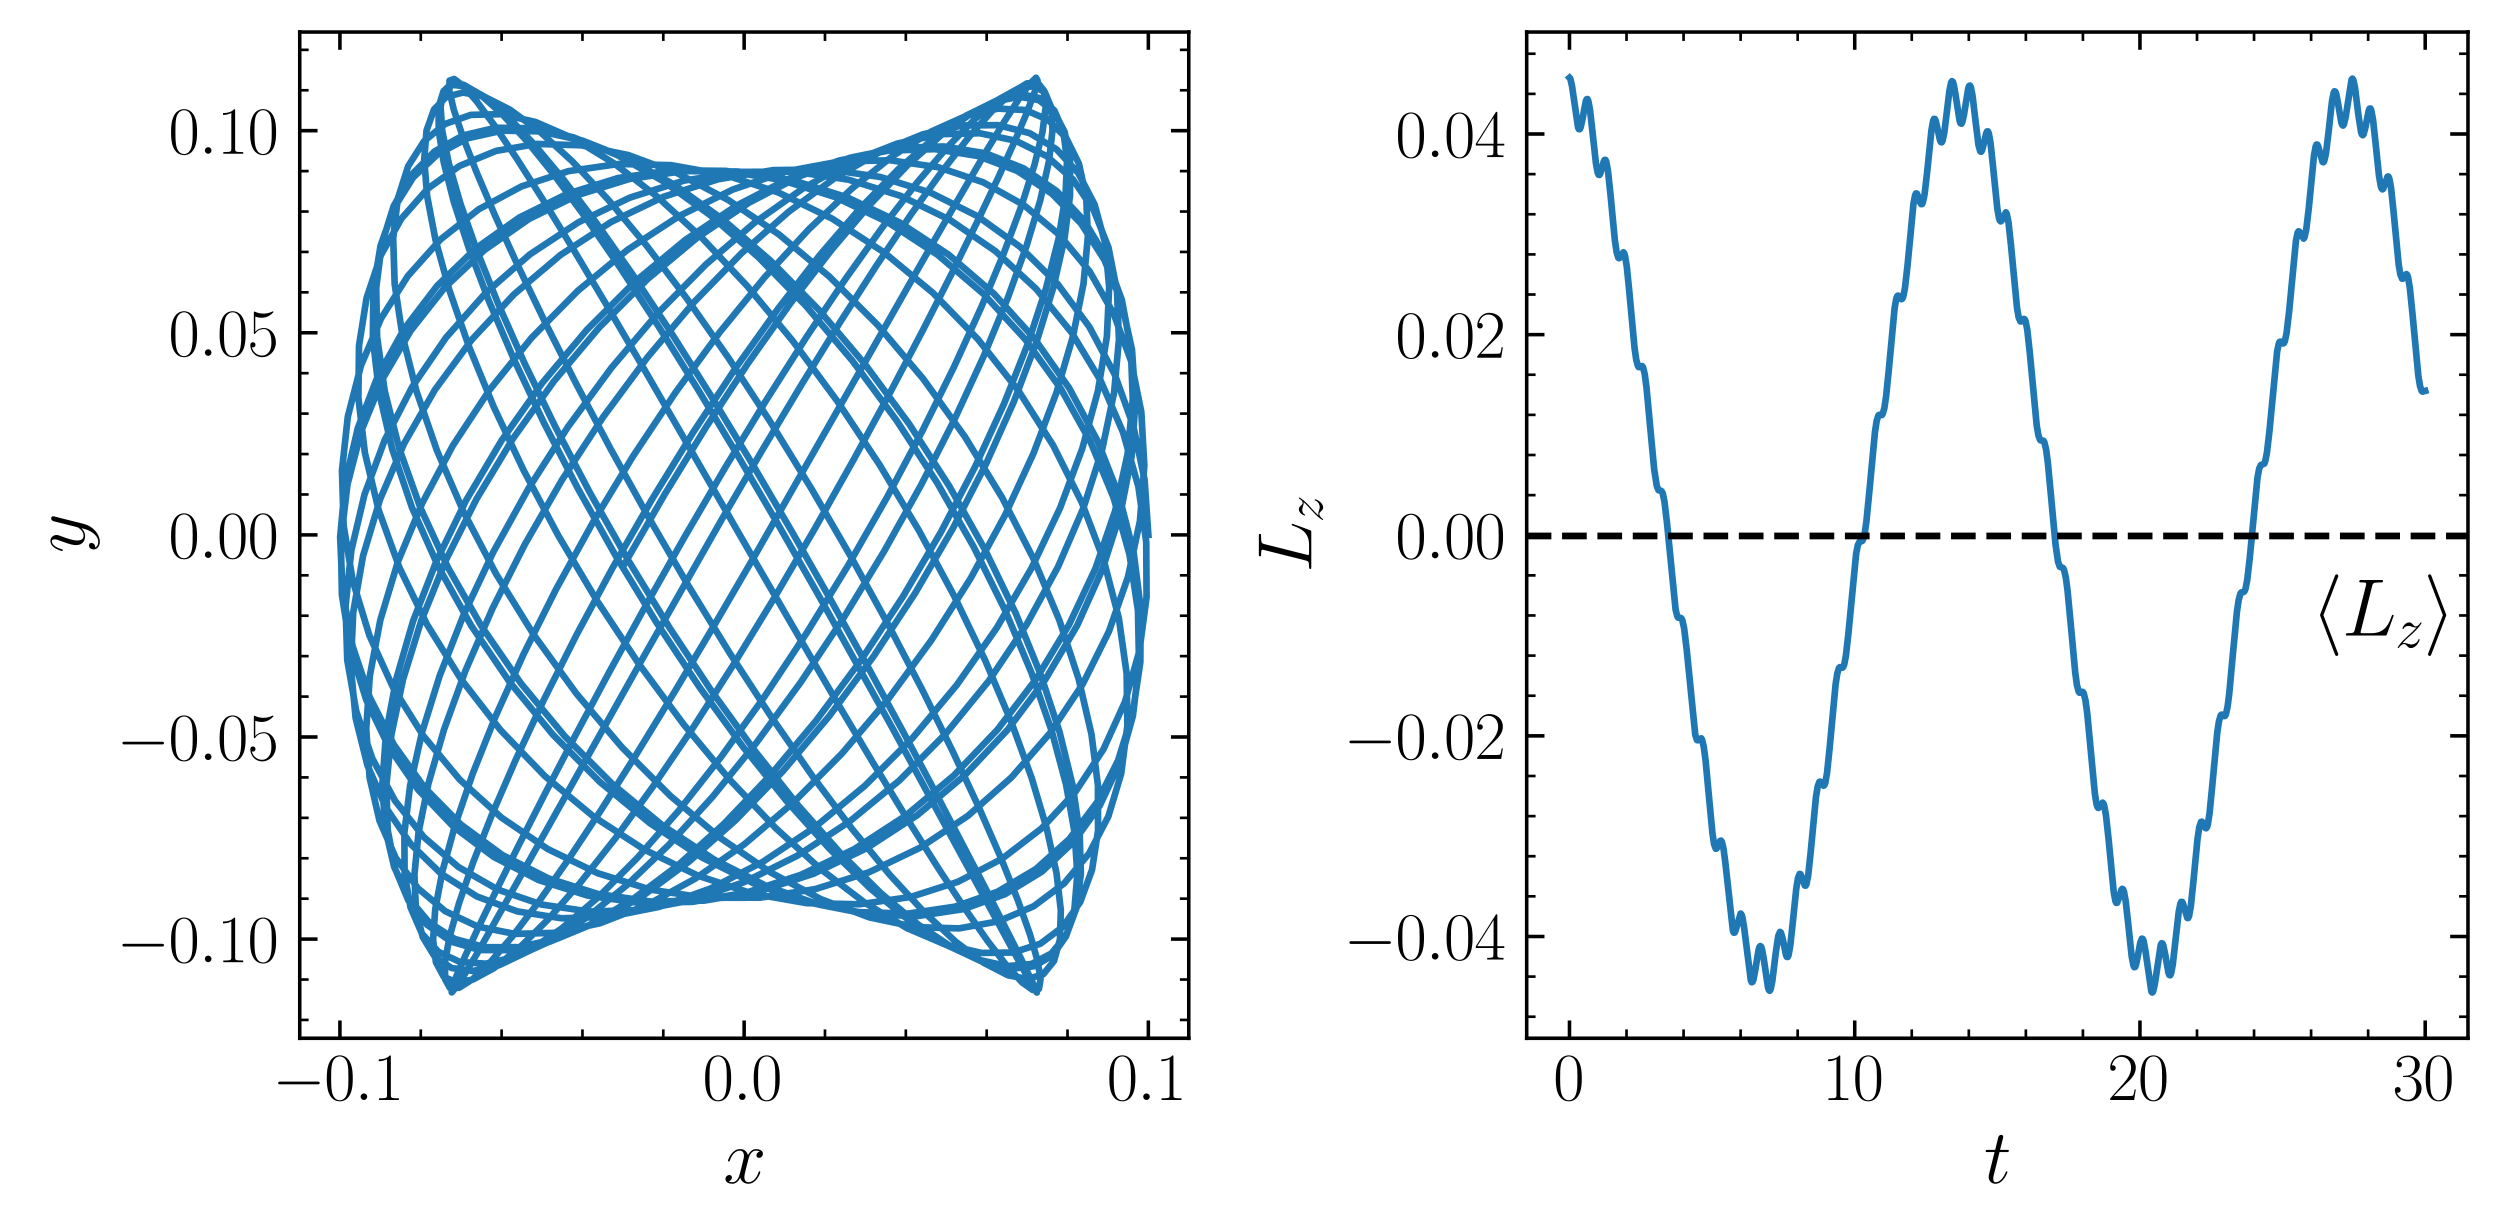 <?xml version="1.0" encoding="utf-8" standalone="no"?>
<!DOCTYPE svg PUBLIC "-//W3C//DTD SVG 1.1//EN"
  "http://www.w3.org/Graphics/SVG/1.1/DTD/svg11.dtd">
<svg xmlns:xlink="http://www.w3.org/1999/xlink" width="562.095pt" height="276.48pt" viewBox="0 0 562.095 276.48" xmlns="http://www.w3.org/2000/svg" version="1.1">
 <defs>
  <style type="text/css">*{stroke-linejoin: round; stroke-linecap: butt}</style>
 </defs>
 <g id="figure_1">
  <g id="patch_1">
   <path d="M 0 276.48 
L 562.095 276.48 
L 562.095 0 
L 0 0 
z
" style="fill: #ffffff"/>
  </g>
  <g id="axes_1">
   <g id="patch_2">
    <path d="M 67.392 233.441 
L 267.279 233.441 
L 267.279 7.2 
L 67.392 7.2 
z
" style="fill: #ffffff"/>
   </g>
   <g id="matplotlib.axis_1">
    <g id="xtick_1">
     <g id="line2d_1">
      <defs>
       <path id="m89be4ba823" d="M 0 0 
L 0 -4 
" style="stroke: #000000; stroke-width: 0.8"/>
      </defs>
      <g>
       <use xlink:href="#m89be4ba823" x="76.428" y="233.441" style="stroke: #000000; stroke-width: 0.8"/>
      </g>
     </g>
     <g id="line2d_2">
      <defs>
       <path id="m12ccfd4192" d="M 0 0 
L 0 4 
" style="stroke: #000000; stroke-width: 0.8"/>
      </defs>
      <g>
       <use xlink:href="#m12ccfd4192" x="76.428" y="7.2" style="stroke: #000000; stroke-width: 0.8"/>
      </g>
     </g>
     <g id="text_1">
      <!-- $\mathdefault{−0.1}$ -->
      <g transform="translate(61.268 247.319) scale(0.15 -0.15)">
       <defs>
        <path id="CMSY10-0" d="M 4218 1472 
C 4326 1472 4442 1472 4442 1600 
C 4442 1728 4326 1728 4218 1728 
L 755 1728 
C 646 1728 531 1728 531 1600 
C 531 1472 646 1472 755 1472 
L 4218 1472 
z
" transform="scale(0.016)"/>
        <path id="CMR17-30" d="M 2688 2025 
C 2688 2416 2682 3080 2413 3591 
C 2176 4039 1798 4198 1466 4198 
C 1158 4198 768 4058 525 3597 
C 269 3118 243 2524 243 2025 
C 243 1661 250 1106 448 619 
C 723 -39 1216 -128 1466 -128 
C 1760 -128 2208 -7 2470 600 
C 2662 1042 2688 1559 2688 2025 
z
M 1466 -26 
C 1056 -26 813 325 723 812 
C 653 1188 653 1738 653 2096 
C 653 2588 653 2997 736 3387 
C 858 3929 1216 4096 1466 4096 
C 1728 4096 2067 3923 2189 3400 
C 2272 3036 2278 2607 2278 2096 
C 2278 1680 2278 1169 2202 792 
C 2067 95 1690 -26 1466 -26 
z
" transform="scale(0.016)"/>
        <path id="CMMI12-3a" d="M 1178 307 
C 1178 492 1024 619 870 619 
C 685 619 557 466 557 313 
C 557 128 710 0 864 0 
C 1050 0 1178 153 1178 307 
z
" transform="scale(0.016)"/>
        <path id="CMR17-31" d="M 1702 4058 
C 1702 4192 1696 4192 1606 4192 
C 1357 3916 979 3827 621 3827 
C 602 3827 570 3827 563 3808 
C 557 3795 557 3782 557 3648 
C 755 3648 1088 3686 1344 3839 
L 1344 461 
C 1344 236 1331 160 781 160 
L 589 160 
L 589 0 
C 896 0 1216 0 1523 0 
C 1830 0 2150 0 2458 0 
L 2458 160 
L 2266 160 
C 1715 160 1702 230 1702 458 
L 1702 4058 
z
" transform="scale(0.016)"/>
       </defs>
       <use xlink:href="#CMSY10-0" transform="scale(0.996)"/>
       <use xlink:href="#CMR17-30" transform="translate(77.487 0) scale(0.996)"/>
       <use xlink:href="#CMMI12-3a" transform="translate(123.178 0) scale(0.996)"/>
       <use xlink:href="#CMR17-31" transform="translate(150.275 0) scale(0.996)"/>
      </g>
     </g>
    </g>
    <g id="xtick_2">
     <g id="line2d_3">
      <g>
       <use xlink:href="#m89be4ba823" x="167.311" y="233.441" style="stroke: #000000; stroke-width: 0.8"/>
      </g>
     </g>
     <g id="line2d_4">
      <g>
       <use xlink:href="#m12ccfd4192" x="167.311" y="7.2" style="stroke: #000000; stroke-width: 0.8"/>
      </g>
     </g>
     <g id="text_2">
      <!-- $\mathdefault{0.0}$ -->
      <g transform="translate(157.962 247.319) scale(0.15 -0.15)">
       <use xlink:href="#CMR17-30" transform="scale(0.996)"/>
       <use xlink:href="#CMMI12-3a" transform="translate(45.69 0) scale(0.996)"/>
       <use xlink:href="#CMR17-30" transform="translate(72.788 0) scale(0.996)"/>
      </g>
     </g>
    </g>
    <g id="xtick_3">
     <g id="line2d_5">
      <g>
       <use xlink:href="#m89be4ba823" x="258.193" y="233.441" style="stroke: #000000; stroke-width: 0.8"/>
      </g>
     </g>
     <g id="line2d_6">
      <g>
       <use xlink:href="#m12ccfd4192" x="258.193" y="7.2" style="stroke: #000000; stroke-width: 0.8"/>
      </g>
     </g>
     <g id="text_3">
      <!-- $\mathdefault{0.1}$ -->
      <g transform="translate(248.845 247.319) scale(0.15 -0.15)">
       <use xlink:href="#CMR17-30" transform="scale(0.996)"/>
       <use xlink:href="#CMMI12-3a" transform="translate(45.69 0) scale(0.996)"/>
       <use xlink:href="#CMR17-31" transform="translate(72.788 0) scale(0.996)"/>
      </g>
     </g>
    </g>
    <g id="xtick_4">
     <g id="line2d_7">
      <defs>
       <path id="m34af93d6c2" d="M 0 0 
L 0 -2 
" style="stroke: #000000; stroke-width: 0.6"/>
      </defs>
      <g>
       <use xlink:href="#m34af93d6c2" x="94.605" y="233.441" style="stroke: #000000; stroke-width: 0.6"/>
      </g>
     </g>
     <g id="line2d_8">
      <defs>
       <path id="mb3e989d891" d="M 0 0 
L 0 2 
" style="stroke: #000000; stroke-width: 0.6"/>
      </defs>
      <g>
       <use xlink:href="#mb3e989d891" x="94.605" y="7.2" style="stroke: #000000; stroke-width: 0.6"/>
      </g>
     </g>
    </g>
    <g id="xtick_5">
     <g id="line2d_9">
      <g>
       <use xlink:href="#m34af93d6c2" x="112.781" y="233.441" style="stroke: #000000; stroke-width: 0.6"/>
      </g>
     </g>
     <g id="line2d_10">
      <g>
       <use xlink:href="#mb3e989d891" x="112.781" y="7.2" style="stroke: #000000; stroke-width: 0.6"/>
      </g>
     </g>
    </g>
    <g id="xtick_6">
     <g id="line2d_11">
      <g>
       <use xlink:href="#m34af93d6c2" x="130.958" y="233.441" style="stroke: #000000; stroke-width: 0.6"/>
      </g>
     </g>
     <g id="line2d_12">
      <g>
       <use xlink:href="#mb3e989d891" x="130.958" y="7.2" style="stroke: #000000; stroke-width: 0.6"/>
      </g>
     </g>
    </g>
    <g id="xtick_7">
     <g id="line2d_13">
      <g>
       <use xlink:href="#m34af93d6c2" x="149.134" y="233.441" style="stroke: #000000; stroke-width: 0.6"/>
      </g>
     </g>
     <g id="line2d_14">
      <g>
       <use xlink:href="#mb3e989d891" x="149.134" y="7.2" style="stroke: #000000; stroke-width: 0.6"/>
      </g>
     </g>
    </g>
    <g id="xtick_8">
     <g id="line2d_15">
      <g>
       <use xlink:href="#m34af93d6c2" x="185.487" y="233.441" style="stroke: #000000; stroke-width: 0.6"/>
      </g>
     </g>
     <g id="line2d_16">
      <g>
       <use xlink:href="#mb3e989d891" x="185.487" y="7.2" style="stroke: #000000; stroke-width: 0.6"/>
      </g>
     </g>
    </g>
    <g id="xtick_9">
     <g id="line2d_17">
      <g>
       <use xlink:href="#m34af93d6c2" x="203.664" y="233.441" style="stroke: #000000; stroke-width: 0.6"/>
      </g>
     </g>
     <g id="line2d_18">
      <g>
       <use xlink:href="#mb3e989d891" x="203.664" y="7.2" style="stroke: #000000; stroke-width: 0.6"/>
      </g>
     </g>
    </g>
    <g id="xtick_10">
     <g id="line2d_19">
      <g>
       <use xlink:href="#m34af93d6c2" x="221.84" y="233.441" style="stroke: #000000; stroke-width: 0.6"/>
      </g>
     </g>
     <g id="line2d_20">
      <g>
       <use xlink:href="#mb3e989d891" x="221.84" y="7.2" style="stroke: #000000; stroke-width: 0.6"/>
      </g>
     </g>
    </g>
    <g id="xtick_11">
     <g id="line2d_21">
      <g>
       <use xlink:href="#m34af93d6c2" x="240.017" y="233.441" style="stroke: #000000; stroke-width: 0.6"/>
      </g>
     </g>
     <g id="line2d_22">
      <g>
       <use xlink:href="#mb3e989d891" x="240.017" y="7.2" style="stroke: #000000; stroke-width: 0.6"/>
      </g>
     </g>
    </g>
    <g id="text_4">
     <!-- $x$ -->
     <g transform="translate(162.624 265.986) scale(0.17 -0.17)">
      <defs>
       <path id="CMMI12-78" d="M 3034 2606 
C 2829 2567 2752 2414 2752 2293 
C 2752 2139 2874 2088 2963 2088 
C 3155 2088 3290 2254 3290 2427 
C 3290 2695 2982 2816 2714 2816 
C 2323 2816 2106 2433 2048 2312 
C 1901 2816 1504 2816 1389 2816 
C 736 2816 390 1980 390 1839 
C 390 1814 416 1782 461 1782 
C 512 1782 525 1820 538 1846 
C 755 2555 1184 2689 1370 2689 
C 1658 2689 1715 2420 1715 2267 
C 1715 2127 1677 1980 1600 1673 
L 1382 798 
C 1286 415 1101 64 762 64 
C 730 64 570 64 435 147 
C 666 192 717 383 717 460 
C 717 588 621 664 499 664 
C 346 664 179 530 179 326 
C 179 57 480 -64 755 -64 
C 1062 -64 1280 179 1414 441 
C 1517 64 1837 -64 2074 -64 
C 2726 -64 3072 773 3072 913 
C 3072 945 3046 971 3008 971 
C 2950 971 2944 939 2925 888 
C 2752 326 2381 64 2093 64 
C 1869 64 1747 230 1747 492 
C 1747 632 1773 734 1875 1156 
L 2099 2024 
C 2195 2408 2413 2689 2707 2689 
C 2720 2689 2899 2689 3034 2606 
z
" transform="scale(0.016)"/>
      </defs>
      <use xlink:href="#CMMI12-78" transform="scale(0.996)"/>
     </g>
    </g>
   </g>
   <g id="matplotlib.axis_2">
    <g id="ytick_1">
     <g id="line2d_23">
      <defs>
       <path id="m8a8d7c22ad" d="M 0 0 
L 4 0 
" style="stroke: #000000; stroke-width: 0.8"/>
      </defs>
      <g>
       <use xlink:href="#m8a8d7c22ad" x="67.392" y="211.146" style="stroke: #000000; stroke-width: 0.8"/>
      </g>
     </g>
     <g id="line2d_24">
      <defs>
       <path id="m44eb3c7797" d="M 0 0 
L -4 0 
" style="stroke: #000000; stroke-width: 0.8"/>
      </defs>
      <g>
       <use xlink:href="#m44eb3c7797" x="267.279" y="211.146" style="stroke: #000000; stroke-width: 0.8"/>
      </g>
     </g>
     <g id="text_5">
      <!-- $\mathdefault{−0.10}$ -->
      <g transform="translate(26.256 216.335) scale(0.15 -0.15)">
       <use xlink:href="#CMSY10-0" transform="scale(0.996)"/>
       <use xlink:href="#CMR17-30" transform="translate(77.487 0) scale(0.996)"/>
       <use xlink:href="#CMMI12-3a" transform="translate(123.178 0) scale(0.996)"/>
       <use xlink:href="#CMR17-31" transform="translate(150.275 0) scale(0.996)"/>
       <use xlink:href="#CMR17-30" transform="translate(195.966 0) scale(0.996)"/>
      </g>
     </g>
    </g>
    <g id="ytick_2">
     <g id="line2d_25">
      <g>
       <use xlink:href="#m8a8d7c22ad" x="67.392" y="165.705" style="stroke: #000000; stroke-width: 0.8"/>
      </g>
     </g>
     <g id="line2d_26">
      <g>
       <use xlink:href="#m44eb3c7797" x="267.279" y="165.705" style="stroke: #000000; stroke-width: 0.8"/>
      </g>
     </g>
     <g id="text_6">
      <!-- $\mathdefault{−0.05}$ -->
      <g transform="translate(26.256 170.894) scale(0.15 -0.15)">
       <defs>
        <path id="CMR17-35" d="M 730 3692 
C 794 3666 1056 3584 1325 3584 
C 1920 3584 2246 3911 2432 4100 
C 2432 4157 2432 4192 2394 4192 
C 2387 4192 2374 4192 2323 4163 
C 2099 4058 1837 3973 1517 3973 
C 1325 3973 1037 3999 723 4139 
C 653 4171 640 4171 634 4171 
C 602 4171 595 4164 595 4037 
L 595 2203 
C 595 2089 595 2057 659 2057 
C 691 2057 704 2070 736 2114 
C 941 2401 1222 2522 1542 2522 
C 1766 2522 2246 2382 2246 1289 
C 2246 1085 2246 715 2054 421 
C 1894 159 1645 25 1370 25 
C 947 25 518 320 403 814 
C 429 807 480 795 506 795 
C 589 795 749 840 749 1038 
C 749 1210 627 1280 506 1280 
C 358 1280 262 1190 262 1011 
C 262 454 704 -128 1382 -128 
C 2042 -128 2669 440 2669 1264 
C 2669 2030 2170 2624 1549 2624 
C 1222 2624 947 2503 730 2274 
L 730 3692 
z
" transform="scale(0.016)"/>
       </defs>
       <use xlink:href="#CMSY10-0" transform="scale(0.996)"/>
       <use xlink:href="#CMR17-30" transform="translate(77.487 0) scale(0.996)"/>
       <use xlink:href="#CMMI12-3a" transform="translate(123.178 0) scale(0.996)"/>
       <use xlink:href="#CMR17-30" transform="translate(150.275 0) scale(0.996)"/>
       <use xlink:href="#CMR17-35" transform="translate(195.966 0) scale(0.996)"/>
      </g>
     </g>
    </g>
    <g id="ytick_3">
     <g id="line2d_27">
      <g>
       <use xlink:href="#m8a8d7c22ad" x="67.392" y="120.264" style="stroke: #000000; stroke-width: 0.8"/>
      </g>
     </g>
     <g id="line2d_28">
      <g>
       <use xlink:href="#m44eb3c7797" x="267.279" y="120.264" style="stroke: #000000; stroke-width: 0.8"/>
      </g>
     </g>
     <g id="text_7">
      <!-- $\mathdefault{0.00}$ -->
      <g transform="translate(37.879 125.453) scale(0.15 -0.15)">
       <use xlink:href="#CMR17-30" transform="scale(0.996)"/>
       <use xlink:href="#CMMI12-3a" transform="translate(45.69 0) scale(0.996)"/>
       <use xlink:href="#CMR17-30" transform="translate(72.788 0) scale(0.996)"/>
       <use xlink:href="#CMR17-30" transform="translate(118.478 0) scale(0.996)"/>
      </g>
     </g>
    </g>
    <g id="ytick_4">
     <g id="line2d_29">
      <g>
       <use xlink:href="#m8a8d7c22ad" x="67.392" y="74.822" style="stroke: #000000; stroke-width: 0.8"/>
      </g>
     </g>
     <g id="line2d_30">
      <g>
       <use xlink:href="#m44eb3c7797" x="267.279" y="74.822" style="stroke: #000000; stroke-width: 0.8"/>
      </g>
     </g>
     <g id="text_8">
      <!-- $\mathdefault{0.05}$ -->
      <g transform="translate(37.879 80.011) scale(0.15 -0.15)">
       <use xlink:href="#CMR17-30" transform="scale(0.996)"/>
       <use xlink:href="#CMMI12-3a" transform="translate(45.69 0) scale(0.996)"/>
       <use xlink:href="#CMR17-30" transform="translate(72.788 0) scale(0.996)"/>
       <use xlink:href="#CMR17-35" transform="translate(118.478 0) scale(0.996)"/>
      </g>
     </g>
    </g>
    <g id="ytick_5">
     <g id="line2d_31">
      <g>
       <use xlink:href="#m8a8d7c22ad" x="67.392" y="29.381" style="stroke: #000000; stroke-width: 0.8"/>
      </g>
     </g>
     <g id="line2d_32">
      <g>
       <use xlink:href="#m44eb3c7797" x="267.279" y="29.381" style="stroke: #000000; stroke-width: 0.8"/>
      </g>
     </g>
     <g id="text_9">
      <!-- $\mathdefault{0.10}$ -->
      <g transform="translate(37.879 34.57) scale(0.15 -0.15)">
       <use xlink:href="#CMR17-30" transform="scale(0.996)"/>
       <use xlink:href="#CMMI12-3a" transform="translate(45.69 0) scale(0.996)"/>
       <use xlink:href="#CMR17-31" transform="translate(72.788 0) scale(0.996)"/>
       <use xlink:href="#CMR17-30" transform="translate(118.478 0) scale(0.996)"/>
      </g>
     </g>
    </g>
    <g id="ytick_6">
     <g id="line2d_33">
      <defs>
       <path id="m0c5388b8e9" d="M 0 0 
L 2 0 
" style="stroke: #000000; stroke-width: 0.6"/>
      </defs>
      <g>
       <use xlink:href="#m0c5388b8e9" x="67.392" y="229.323" style="stroke: #000000; stroke-width: 0.6"/>
      </g>
     </g>
     <g id="line2d_34">
      <defs>
       <path id="md8ea35d16a" d="M 0 0 
L -2 0 
" style="stroke: #000000; stroke-width: 0.6"/>
      </defs>
      <g>
       <use xlink:href="#md8ea35d16a" x="267.279" y="229.323" style="stroke: #000000; stroke-width: 0.6"/>
      </g>
     </g>
    </g>
    <g id="ytick_7">
     <g id="line2d_35">
      <g>
       <use xlink:href="#m0c5388b8e9" x="67.392" y="220.235" style="stroke: #000000; stroke-width: 0.6"/>
      </g>
     </g>
     <g id="line2d_36">
      <g>
       <use xlink:href="#md8ea35d16a" x="267.279" y="220.235" style="stroke: #000000; stroke-width: 0.6"/>
      </g>
     </g>
    </g>
    <g id="ytick_8">
     <g id="line2d_37">
      <g>
       <use xlink:href="#m0c5388b8e9" x="67.392" y="202.058" style="stroke: #000000; stroke-width: 0.6"/>
      </g>
     </g>
     <g id="line2d_38">
      <g>
       <use xlink:href="#md8ea35d16a" x="267.279" y="202.058" style="stroke: #000000; stroke-width: 0.6"/>
      </g>
     </g>
    </g>
    <g id="ytick_9">
     <g id="line2d_39">
      <g>
       <use xlink:href="#m0c5388b8e9" x="67.392" y="192.97" style="stroke: #000000; stroke-width: 0.6"/>
      </g>
     </g>
     <g id="line2d_40">
      <g>
       <use xlink:href="#md8ea35d16a" x="267.279" y="192.97" style="stroke: #000000; stroke-width: 0.6"/>
      </g>
     </g>
    </g>
    <g id="ytick_10">
     <g id="line2d_41">
      <g>
       <use xlink:href="#m0c5388b8e9" x="67.392" y="183.882" style="stroke: #000000; stroke-width: 0.6"/>
      </g>
     </g>
     <g id="line2d_42">
      <g>
       <use xlink:href="#md8ea35d16a" x="267.279" y="183.882" style="stroke: #000000; stroke-width: 0.6"/>
      </g>
     </g>
    </g>
    <g id="ytick_11">
     <g id="line2d_43">
      <g>
       <use xlink:href="#m0c5388b8e9" x="67.392" y="174.793" style="stroke: #000000; stroke-width: 0.6"/>
      </g>
     </g>
     <g id="line2d_44">
      <g>
       <use xlink:href="#md8ea35d16a" x="267.279" y="174.793" style="stroke: #000000; stroke-width: 0.6"/>
      </g>
     </g>
    </g>
    <g id="ytick_12">
     <g id="line2d_45">
      <g>
       <use xlink:href="#m0c5388b8e9" x="67.392" y="156.617" style="stroke: #000000; stroke-width: 0.6"/>
      </g>
     </g>
     <g id="line2d_46">
      <g>
       <use xlink:href="#md8ea35d16a" x="267.279" y="156.617" style="stroke: #000000; stroke-width: 0.6"/>
      </g>
     </g>
    </g>
    <g id="ytick_13">
     <g id="line2d_47">
      <g>
       <use xlink:href="#m0c5388b8e9" x="67.392" y="147.528" style="stroke: #000000; stroke-width: 0.6"/>
      </g>
     </g>
     <g id="line2d_48">
      <g>
       <use xlink:href="#md8ea35d16a" x="267.279" y="147.528" style="stroke: #000000; stroke-width: 0.6"/>
      </g>
     </g>
    </g>
    <g id="ytick_14">
     <g id="line2d_49">
      <g>
       <use xlink:href="#m0c5388b8e9" x="67.392" y="138.44" style="stroke: #000000; stroke-width: 0.6"/>
      </g>
     </g>
     <g id="line2d_50">
      <g>
       <use xlink:href="#md8ea35d16a" x="267.279" y="138.44" style="stroke: #000000; stroke-width: 0.6"/>
      </g>
     </g>
    </g>
    <g id="ytick_15">
     <g id="line2d_51">
      <g>
       <use xlink:href="#m0c5388b8e9" x="67.392" y="129.352" style="stroke: #000000; stroke-width: 0.6"/>
      </g>
     </g>
     <g id="line2d_52">
      <g>
       <use xlink:href="#md8ea35d16a" x="267.279" y="129.352" style="stroke: #000000; stroke-width: 0.6"/>
      </g>
     </g>
    </g>
    <g id="ytick_16">
     <g id="line2d_53">
      <g>
       <use xlink:href="#m0c5388b8e9" x="67.392" y="111.175" style="stroke: #000000; stroke-width: 0.6"/>
      </g>
     </g>
     <g id="line2d_54">
      <g>
       <use xlink:href="#md8ea35d16a" x="267.279" y="111.175" style="stroke: #000000; stroke-width: 0.6"/>
      </g>
     </g>
    </g>
    <g id="ytick_17">
     <g id="line2d_55">
      <g>
       <use xlink:href="#m0c5388b8e9" x="67.392" y="102.087" style="stroke: #000000; stroke-width: 0.6"/>
      </g>
     </g>
     <g id="line2d_56">
      <g>
       <use xlink:href="#md8ea35d16a" x="267.279" y="102.087" style="stroke: #000000; stroke-width: 0.6"/>
      </g>
     </g>
    </g>
    <g id="ytick_18">
     <g id="line2d_57">
      <g>
       <use xlink:href="#m0c5388b8e9" x="67.392" y="92.999" style="stroke: #000000; stroke-width: 0.6"/>
      </g>
     </g>
     <g id="line2d_58">
      <g>
       <use xlink:href="#md8ea35d16a" x="267.279" y="92.999" style="stroke: #000000; stroke-width: 0.6"/>
      </g>
     </g>
    </g>
    <g id="ytick_19">
     <g id="line2d_59">
      <g>
       <use xlink:href="#m0c5388b8e9" x="67.392" y="83.911" style="stroke: #000000; stroke-width: 0.6"/>
      </g>
     </g>
     <g id="line2d_60">
      <g>
       <use xlink:href="#md8ea35d16a" x="267.279" y="83.911" style="stroke: #000000; stroke-width: 0.6"/>
      </g>
     </g>
    </g>
    <g id="ytick_20">
     <g id="line2d_61">
      <g>
       <use xlink:href="#m0c5388b8e9" x="67.392" y="65.734" style="stroke: #000000; stroke-width: 0.6"/>
      </g>
     </g>
     <g id="line2d_62">
      <g>
       <use xlink:href="#md8ea35d16a" x="267.279" y="65.734" style="stroke: #000000; stroke-width: 0.6"/>
      </g>
     </g>
    </g>
    <g id="ytick_21">
     <g id="line2d_63">
      <g>
       <use xlink:href="#m0c5388b8e9" x="67.392" y="56.646" style="stroke: #000000; stroke-width: 0.6"/>
      </g>
     </g>
     <g id="line2d_64">
      <g>
       <use xlink:href="#md8ea35d16a" x="267.279" y="56.646" style="stroke: #000000; stroke-width: 0.6"/>
      </g>
     </g>
    </g>
    <g id="ytick_22">
     <g id="line2d_65">
      <g>
       <use xlink:href="#m0c5388b8e9" x="67.392" y="47.558" style="stroke: #000000; stroke-width: 0.6"/>
      </g>
     </g>
     <g id="line2d_66">
      <g>
       <use xlink:href="#md8ea35d16a" x="267.279" y="47.558" style="stroke: #000000; stroke-width: 0.6"/>
      </g>
     </g>
    </g>
    <g id="ytick_23">
     <g id="line2d_67">
      <g>
       <use xlink:href="#m0c5388b8e9" x="67.392" y="38.469" style="stroke: #000000; stroke-width: 0.6"/>
      </g>
     </g>
     <g id="line2d_68">
      <g>
       <use xlink:href="#md8ea35d16a" x="267.279" y="38.469" style="stroke: #000000; stroke-width: 0.6"/>
      </g>
     </g>
    </g>
    <g id="ytick_24">
     <g id="line2d_69">
      <g>
       <use xlink:href="#m0c5388b8e9" x="67.392" y="20.293" style="stroke: #000000; stroke-width: 0.6"/>
      </g>
     </g>
     <g id="line2d_70">
      <g>
       <use xlink:href="#md8ea35d16a" x="267.279" y="20.293" style="stroke: #000000; stroke-width: 0.6"/>
      </g>
     </g>
    </g>
    <g id="ytick_25">
     <g id="line2d_71">
      <g>
       <use xlink:href="#m0c5388b8e9" x="67.392" y="11.205" style="stroke: #000000; stroke-width: 0.6"/>
      </g>
     </g>
     <g id="line2d_72">
      <g>
       <use xlink:href="#md8ea35d16a" x="267.279" y="11.205" style="stroke: #000000; stroke-width: 0.6"/>
      </g>
     </g>
    </g>
    <g id="text_10">
     <!-- $y$ -->
     <g transform="translate(18.961 124.363) rotate(-90) scale(0.17 -0.17)">
      <defs>
       <path id="CMMI12-79" d="M 1683 -700 
C 1510 -939 1261 -1152 947 -1152 
C 870 -1152 563 -1152 467 -889 
C 486 -895 518 -895 531 -895 
C 723 -895 851 -729 851 -582 
C 851 -435 730 -384 634 -384 
C 531 -384 307 -458 307 -759 
C 307 -1071 582 -1286 947 -1286 
C 1587 -1286 2234 -700 2413 6 
L 3040 2485 
C 3046 2517 3059 2556 3059 2594 
C 3059 2689 2982 2753 2886 2753 
C 2829 2753 2694 2727 2643 2535 
L 2170 658 
C 2138 543 2138 530 2086 460 
C 1958 281 1747 64 1440 64 
C 1082 64 1050 415 1050 588 
C 1050 952 1222 1443 1395 1903 
C 1466 2088 1504 2178 1504 2305 
C 1504 2574 1312 2816 998 2816 
C 410 2816 173 1890 173 1839 
C 173 1814 198 1782 243 1782 
C 301 1782 307 1807 333 1897 
C 486 2433 730 2689 979 2689 
C 1037 2689 1146 2689 1146 2478 
C 1146 2312 1075 2127 979 1884 
C 666 1047 666 837 666 683 
C 666 77 1101 -64 1421 -64 
C 1606 -64 1837 -6 2061 230 
L 2067 224 
C 1971 -147 1907 -392 1683 -700 
z
" transform="scale(0.016)"/>
      </defs>
      <use xlink:href="#CMMI12-79" transform="scale(0.996)"/>
     </g>
    </g>
   </g>
   <g id="line2d_73">
    <path d="M 258.193 120.264 
L 257.344 107.877 
L 254.814 95.776 
L 250.654 84.237 
L 244.946 73.524 
L 237.804 63.876 
L 229.364 55.51 
L 219.785 48.61 
L 209.244 43.33 
L 197.935 39.792 
L 186.062 38.081 
L 173.843 38.246 
L 161.502 40.299 
L 149.271 44.212 
L 137.384 49.913 
L 126.074 57.287 
L 115.568 66.174 
L 106.077 76.37 
L 97.792 87.633 
L 90.876 99.689 
L 85.456 112.243 
L 81.622 124.989 
L 79.425 137.625 
L 78.876 149.86 
L 79.955 161.423 
L 82.612 172.07 
L 86.771 181.583 
L 92.339 189.773 
L 99.204 196.479 
L 107.242 201.565 
L 116.316 204.921 
L 126.275 206.464 
L 136.955 206.134 
L 148.179 203.904 
L 159.754 199.778 
L 171.47 193.801 
L 183.104 186.062 
L 194.422 176.701 
L 205.184 165.917 
L 215.158 153.961 
L 224.127 141.132 
L 231.906 127.763 
L 238.349 114.201 
L 243.355 100.79 
L 246.869 87.848 
L 248.873 75.665 
L 249.383 64.488 
L 248.439 54.528 
L 246.102 45.962 
L 242.443 38.933 
L 237.544 33.559 
L 231.497 29.934 
L 224.401 28.134 
L 216.361 28.211 
L 207.497 30.2 
L 197.938 34.112 
L 187.833 39.926 
L 177.346 47.588 
L 166.665 56.994 
L 155.998 67.984 
L 145.572 80.334 
L 135.619 93.753 
L 126.366 107.893 
L 118.017 122.372 
L 110.738 136.795 
L 104.65 150.791 
L 99.831 164.026 
L 96.314 176.221 
L 94.104 187.146 
L 93.181 196.621 
L 93.511 204.505 
L 95.048 210.69 
L 97.739 215.091 
L 101.529 217.646 
L 106.354 218.309 
L 112.148 217.047 
L 118.836 213.849 
L 126.334 208.72 
L 134.545 201.691 
L 143.353 192.828 
L 152.62 182.244 
L 162.184 170.108 
L 171.856 156.663 
L 181.425 142.222 
L 190.673 127.165 
L 199.386 111.912 
L 207.376 96.891 
L 214.493 82.496 
L 220.628 69.069 
L 225.712 56.886 
L 229.707 46.159 
L 232.601 37.047 
L 234.394 29.664 
L 235.1 24.093 
L 234.737 20.392 
L 233.331 18.6 
L 230.907 18.742 
L 227.496 20.827 
L 223.134 24.854 
L 217.861 30.8 
L 211.731 38.621 
L 204.808 48.24 
L 197.177 59.537 
L 188.949 72.335 
L 180.263 86.385 
L 171.291 101.362 
L 162.227 116.875 
L 144.66 147.748 
L 107.626 213.797 
L 104.614 218.831 
L 102.591 221.945 
L 101.568 223.119 
L 101.554 222.347 
L 102.551 219.636 
L 104.561 215.008 
L 107.579 208.5 
L 111.596 200.172 
L 116.59 190.115 
L 122.524 178.462 
L 129.338 165.398 
L 136.943 151.176 
L 145.212 136.12 
L 153.984 120.62 
L 163.065 105.111 
L 172.244 90.033 
L 181.313 75.793 
L 190.081 62.737 
L 198.383 51.133 
L 206.087 41.177 
L 213.082 33.003 
L 219.285 26.696 
L 224.625 22.305 
L 229.046 19.854 
L 232.499 19.346 
L 234.942 20.768 
L 236.336 24.095 
L 236.646 29.285 
L 235.841 36.28 
L 233.897 44.998 
L 230.795 55.329 
L 226.535 67.122 
L 221.133 80.176 
L 214.637 94.234 
L 207.131 108.976 
L 198.744 124.023 
L 189.647 138.966 
L 180.042 153.385 
L 170.153 166.894 
L 160.2 179.164 
L 150.393 189.936 
L 140.917 199.022 
L 131.931 206.295 
L 123.574 211.682 
L 115.962 215.143 
L 109.198 216.67 
L 103.371 216.278 
L 98.563 213.998 
L 94.847 209.879 
L 92.294 203.987 
L 90.965 196.409 
L 90.918 187.253 
L 92.2 176.662 
L 94.843 164.81 
L 98.858 151.92 
L 104.229 138.257 
L 110.899 124.139 
L 118.768 109.922 
L 127.691 95.981 
L 137.477 82.694 
L 147.909 70.409 
L 158.752 59.422 
L 169.772 49.97 
L 180.744 42.228 
L 191.463 36.31 
L 201.743 32.282 
L 211.416 30.169 
L 220.332 29.965 
L 228.357 31.636 
L 235.367 35.125 
L 241.249 40.356 
L 245.9 47.229 
L 249.225 55.622 
L 251.141 65.387 
L 251.578 76.345 
L 250.485 88.285 
L 247.834 100.964 
L 243.63 114.1 
L 237.913 127.386 
L 230.766 140.493 
L 222.317 153.088 
L 212.734 164.846 
L 202.218 175.476 
L 190.993 184.723 
L 179.295 192.387 
L 167.363 198.316 
L 155.429 202.413 
L 143.715 204.625 
L 132.43 204.939 
L 121.77 203.382 
L 111.915 200.009 
L 103.034 194.907 
L 95.279 188.19 
L 88.791 179.999 
L 83.694 170.503 
L 80.093 159.898 
L 78.073 148.407 
L 77.695 136.277 
L 78.987 123.78 
L 81.948 111.202 
L 86.538 98.837 
L 92.681 86.981 
L 100.265 75.918 
L 109.143 65.912 
L 119.142 57.197 
L 130.064 49.974 
L 141.696 44.403 
L 153.813 40.603 
L 166.183 38.651 
L 178.575 38.584 
L 190.757 40.397 
L 202.503 44.044 
L 213.592 49.444 
L 223.819 56.474 
L 232.988 64.977 
L 240.924 74.761 
L 247.475 85.601 
L 252.514 97.247 
L 255.949 109.429 
L 257.716 121.862 
L 257.791 134.259 
L 256.181 146.335 
L 252.929 157.816 
L 248.108 168.448 
L 241.817 177.999 
L 234.178 186.261 
L 225.336 193.057 
L 215.45 198.239 
L 204.697 201.686 
L 193.267 203.313 
L 181.363 203.065 
L 169.199 200.926 
L 157.001 196.916 
L 145 191.099 
L 133.433 183.584 
L 122.534 174.529 
L 112.529 164.139 
L 103.624 152.662 
L 95.998 140.381 
L 89.797 127.604 
L 85.124 114.647 
L 82.043 101.824 
L 80.578 89.43 
L 80.716 77.74 
L 82.418 66.995 
L 85.619 57.411 
L 90.235 49.169 
L 96.168 42.426 
L 103.306 37.311 
L 111.528 33.929 
L 120.7 32.362 
L 130.675 32.667 
L 141.296 34.877 
L 152.386 38.991 
L 163.753 44.974 
L 175.187 52.748 
L 186.463 62.18 
L 197.345 73.083 
L 207.595 85.209 
L 216.986 98.256 
L 225.317 111.883 
L 232.422 125.73 
L 238.183 139.439 
L 242.524 152.676 
L 245.414 165.143 
L 246.856 176.584 
L 246.879 186.787 
L 245.531 195.576 
L 242.873 202.811 
L 238.977 208.377 
L 233.922 212.183 
L 227.792 214.16 
L 220.681 214.254 
L 212.688 212.434 
L 203.927 208.685 
L 194.525 203.023 
L 184.627 195.494 
L 174.398 186.189 
L 164.029 175.254 
L 153.73 162.897 
L 143.727 149.399 
L 134.249 135.102 
L 125.512 120.394 
L 117.7 105.682 
L 110.957 91.356 
L 105.38 77.765 
L 101.024 65.207 
L 97.911 53.921 
L 96.036 44.094 
L 95.377 35.87 
L 95.9 29.357 
L 97.565 24.637 
L 100.326 21.771 
L 104.132 20.803 
L 108.93 21.761 
L 114.66 24.66 
L 121.252 29.494 
L 128.629 36.236 
L 136.696 44.83 
L 145.338 55.175 
L 154.416 67.117 
L 163.763 80.436 
L 173.188 94.834 
L 182.477 109.944 
L 191.417 125.347 
L 199.805 140.609 
L 207.471 155.313 
L 214.282 169.099 
L 220.145 181.669 
L 225.001 192.798 
L 228.819 202.315 
L 231.583 210.099 
L 233.294 216.067 
L 233.959 220.16 
L 233.589 222.339 
L 232.2 222.583 
L 229.812 220.881 
L 226.447 217.238 
L 222.133 211.674 
L 216.906 204.231 
L 210.813 194.978 
L 203.918 184.025 
L 196.306 171.532 
L 188.094 157.728 
L 170.486 127.465 
L 144.045 81.651 
L 136.004 67.938 
L 128.606 55.554 
L 121.96 44.72 
L 116.145 35.593 
L 111.216 28.278 
L 107.217 22.844 
L 104.178 19.331 
L 102.122 17.758 
L 101.069 18.131 
L 101.033 20.441 
L 102.028 24.665 
L 104.061 30.766 
L 107.135 38.685 
L 111.245 48.335 
L 116.372 59.594 
L 122.476 72.29 
L 129.492 86.188 
L 137.32 100.986 
L 145.818 116.314 
L 154.809 131.753 
L 164.089 146.866 
L 173.444 161.234 
L 182.665 174.497 
L 191.567 186.363 
L 199.991 196.618 
L 207.805 205.114 
L 214.902 211.753 
L 221.194 216.482 
L 226.608 219.274 
L 231.08 220.125 
L 234.555 219.049 
L 236.982 216.073 
L 238.315 211.241 
L 238.512 204.613 
L 237.536 196.27 
L 235.357 186.322 
L 231.958 174.913 
L 227.339 162.234 
L 221.527 148.527 
L 214.586 134.096 
L 206.618 119.296 
L 197.776 104.524 
L 188.249 90.189 
L 178.255 76.679 
L 168.022 64.335 
L 157.772 53.432 
L 147.711 44.174 
L 138.022 36.702 
L 128.864 31.101 
L 120.375 27.418 
L 112.675 25.664 
L 105.872 25.827 
L 100.061 27.873 
L 95.331 31.75 
L 91.762 37.39 
L 89.43 44.703 
L 88.401 53.577 
L 88.734 63.869 
L 90.474 75.406 
L 93.645 87.973 
L 98.246 101.311 
L 104.24 115.119 
L 111.545 129.058 
L 120.036 142.764 
L 129.543 155.875 
L 139.857 168.045 
L 150.751 178.975 
L 161.986 188.418 
L 173.328 196.19 
L 184.555 202.163 
L 195.464 206.261 
L 205.868 208.452 
L 215.597 208.738 
L 224.499 207.151 
L 232.433 203.748 
L 239.27 198.61 
L 244.893 191.842 
L 249.196 183.57 
L 252.084 173.949 
L 253.476 163.16 
L 253.311 151.416 
L 251.551 138.96 
L 248.19 126.066 
L 243.253 113.034 
L 236.81 100.18 
L 228.97 87.825 
L 219.882 76.279 
L 209.733 65.83 
L 198.733 56.726 
L 187.112 49.172 
L 175.104 43.325 
L 162.947 39.292 
L 150.87 37.133 
L 139.097 36.867 
L 127.837 38.474 
L 117.288 41.901 
L 107.634 47.059 
L 99.047 53.831 
L 91.682 62.071 
L 85.676 71.602 
L 81.149 82.22 
L 78.197 93.696 
L 76.888 105.776 
L 77.263 118.188 
L 79.325 130.648 
L 83.048 142.866 
L 88.365 154.556 
L 95.179 165.444 
L 103.358 175.276 
L 112.745 183.827 
L 123.16 190.9 
L 134.403 196.339 
L 146.261 200.021 
L 158.513 201.864 
L 170.929 201.827 
L 183.277 199.907 
L 195.326 196.142 
L 206.846 190.611 
L 217.616 183.434 
L 227.427 174.772 
L 236.087 164.822 
L 243.428 153.817 
L 249.309 142.017 
L 253.621 129.704 
L 256.293 117.169 
L 257.288 104.706 
L 256.608 92.6 
L 254.284 81.121 
L 250.381 70.519 
L 244.985 61.019 
L 238.208 52.82 
L 230.177 46.092 
L 221.037 40.979 
L 210.948 37.595 
L 200.082 36.028 
L 188.626 36.333 
L 176.78 38.534 
L 164.759 42.617 
L 152.787 48.527 
L 141.1 56.161 
L 129.934 65.367 
L 119.524 75.943 
L 110.091 87.636 
L 101.831 100.154 
L 94.905 113.179 
L 89.436 126.38 
L 85.501 139.434 
L 83.137 152.035 
L 82.343 163.906 
L 83.089 174.803 
L 85.32 184.513 
L 88.963 192.859 
L 93.931 199.69 
L 100.126 204.883 
L 107.439 208.337 
L 115.754 209.973 
L 124.94 209.734 
L 134.859 207.589 
L 145.352 203.53 
L 156.248 197.586 
L 167.352 189.826 
L 178.455 180.369 
L 189.327 169.392 
L 199.734 157.136 
L 209.441 143.901 
L 218.234 130.032 
L 225.929 115.902 
L 232.386 101.884 
L 237.513 88.329 
L 241.259 75.546 
L 243.612 63.801 
L 244.588 53.312 
L 244.225 44.255 
L 242.571 36.769 
L 239.689 30.965 
L 235.644 26.931 
L 230.51 24.734 
L 224.364 24.423 
L 217.294 26.031 
L 209.393 29.572 
L 200.77 35.035 
L 191.549 42.381 
L 181.874 51.53 
L 171.913 62.353 
L 161.859 74.656 
L 151.924 88.174 
L 142.332 102.574 
L 133.306 117.467 
L 125.046 132.439 
L 117.715 147.083 
L 111.434 161.027 
L 106.281 173.959 
L 102.295 185.625 
L 99.489 195.828 
L 97.856 204.421 
L 97.374 211.292 
L 98.014 216.362 
L 99.742 219.57 
L 102.519 220.875 
L 106.303 220.25 
L 111.047 217.684 
L 116.698 213.178 
L 123.193 206.758 
L 130.459 198.474 
L 138.401 188.415 
L 146.906 176.718 
L 155.83 163.587 
L 165.002 149.298 
L 174.226 134.2 
L 183.288 118.706 
L 191.982 103.256 
L 200.118 88.279 
L 207.54 74.159 
L 214.131 61.213 
L 219.808 49.688 
L 224.52 39.764 
L 228.235 31.57 
L 230.937 25.197 
L 232.62 20.702 
L 233.284 18.124 
L 232.934 17.484 
L 231.577 18.79 
L 229.225 22.036 
L 225.891 27.203 
L 221.599 34.25 
L 210.27 53.696 
L 169.723 124.9 
L 160.688 140.399 
L 151.803 155.329 
L 143.261 169.304 
L 135.224 182.006 
L 127.825 193.194 
L 121.165 202.696 
L 115.322 210.395 
L 110.357 216.217 
L 106.315 220.118 
L 103.233 222.079 
L 101.143 222.095 
L 100.072 220.177 
L 100.042 216.349 
L 101.074 210.649 
L 103.183 203.135 
L 106.378 193.891 
L 110.656 183.033 
L 115.997 170.722 
L 122.358 157.176 
L 129.661 142.677 
L 137.79 127.573 
L 146.588 112.266 
L 155.861 97.185 
L 165.396 82.752 
L 174.975 69.343 
L 184.393 57.266 
L 193.467 46.755 
L 202.043 37.977 
L 209.99 31.039 
L 217.2 26.004 
L 223.582 22.901 
L 229.057 21.737 
L 233.555 22.497 
L 237.012 25.151 
L 239.372 29.654 
L 240.581 35.943 
L 240.589 43.936 
L 239.356 53.524 
L 236.851 64.565 
L 233.058 76.876 
L 227.987 90.227 
L 221.68 104.33 
L 214.219 118.849 
L 205.733 133.405 
L 196.395 147.6 
L 186.412 161.05 
L 176.013 173.406 
L 165.43 184.383 
L 154.883 193.759 
L 144.575 201.381 
L 134.687 207.149 
L 125.378 211.01 
L 116.789 212.947 
L 109.045 212.971 
L 102.257 211.115 
L 96.528 207.435 
L 91.952 202.001 
L 88.616 194.909 
L 86.599 186.274 
L 85.97 176.239 
L 86.783 164.98 
L 89.078 152.708 
L 92.864 139.673 
L 98.121 126.168 
L 104.787 112.515 
L 112.754 99.063 
L 121.872 86.162 
L 131.948 74.149 
L 142.764 63.325 
L 154.084 53.939 
L 165.668 46.186 
L 177.286 40.205 
L 188.717 36.082 
L 199.758 33.857 
L 210.221 33.533 
L 219.934 35.082 
L 228.74 38.445 
L 236.492 43.538 
L 243.06 50.253 
L 248.322 58.456 
L 252.173 67.988 
L 254.521 78.662 
L 255.294 90.261 
L 254.447 102.542 
L 251.96 115.234 
L 247.85 128.043 
L 242.171 140.665 
L 235.017 152.79 
L 226.521 164.12 
L 216.852 174.377 
L 206.205 183.316 
L 194.797 190.735 
L 182.857 196.472 
L 170.62 200.416 
L 158.32 202.496 
L 146.187 202.686 
L 134.444 201.001 
L 123.302 197.492 
L 112.962 192.244 
L 103.613 185.378 
L 95.425 177.047 
L 88.553 167.433 
L 83.129 156.75 
L 79.261 145.234 
L 77.028 133.147 
L 76.478 120.763 
L 77.626 108.368 
L 80.452 96.247 
L 84.901 84.68 
L 90.887 73.932 
L 98.294 64.247 
L 106.979 55.841 
L 116.778 48.904 
L 127.509 43.591 
L 138.973 40.022 
L 150.961 38.282 
L 163.252 38.42 
L 175.619 40.445 
L 187.829 44.326 
L 199.648 49.989 
L 210.845 57.317 
L 221.199 66.151 
L 230.501 76.287 
L 238.567 87.485 
L 245.239 99.475 
L 250.394 111.964 
L 253.948 124.652 
L 255.853 137.237 
L 256.102 149.431 
L 254.718 160.963 
L 251.753 171.589 
L 247.288 181.089 
L 241.418 189.272 
L 234.259 195.973 
L 225.941 201.057 
L 216.607 204.412 
L 206.411 205.952 
L 195.524 205.62 
L 184.128 203.389 
L 172.424 199.265 
L 160.623 193.296 
L 148.954 185.574 
L 137.652 176.244 
L 126.956 165.504 
L 117.098 153.607 
L 108.287 140.851 
L 100.706 127.566 
L 94.492 114.095 
L 89.741 100.775 
L 86.503 87.923 
L 84.792 75.823 
L 84.588 64.724 
L 85.846 54.835 
L 88.504 46.332 
L 92.485 39.361 
L 97.704 34.041 
L 104.066 30.468 
L 111.468 28.717 
L 119.797 28.843 
L 128.93 30.881 
L 138.73 34.838 
L 149.045 40.694 
L 159.7 48.39 
L 170.503 57.819 
L 181.239 68.816 
L 191.68 81.154 
L 201.591 94.537 
L 210.747 108.619 
L 218.951 123.016 
L 226.04 137.342 
L 231.901 151.229 
L 236.465 164.351 
L 239.702 176.431 
L 241.614 187.243 
L 242.224 196.609 
L 241.572 204.388 
L 239.707 210.472 
L 236.684 214.775 
L 232.564 217.235 
L 227.413 217.803 
L 221.302 216.449 
L 214.311 213.159 
L 206.53 207.939 
L 198.062 200.824 
L 189.03 191.881 
L 179.579 181.228 
L 169.879 169.041 
L 160.125 155.566 
L 150.532 141.124 
L 141.322 126.097 
L 132.704 110.905 
L 124.862 95.97 
L 117.939 81.682 
L 112.036 68.376 
L 107.214 56.321 
L 103.504 45.725 
L 100.915 36.744 
L 99.44 29.49 
L 99.061 24.047 
L 99.757 20.471 
L 101.498 18.803 
L 104.256 19.068 
L 107.995 21.277 
L 112.675 25.426 
L 118.251 31.493 
L 124.666 39.434 
L 131.847 49.168 
L 139.702 60.571 
L 148.113 73.459 
L 156.933 87.578 
L 165.983 102.596 
L 175.064 118.115 
L 183.964 133.696 
L 200.442 163.318 
L 219.728 198.85 
L 230.733 219.134 
L 233.114 223.157 
L 232.793 222.253 
L 229.128 214.647 
L 221.479 199.543 
L 210.021 177.575 
L 202.99 164.396 
L 195.211 150.075 
L 186.817 134.946 
L 177.978 119.404 
L 168.891 103.887 
L 159.767 88.835 
L 150.812 74.651 
L 142.209 61.675 
L 134.116 50.167 
L 126.659 40.318 
L 119.938 32.258 
L 114.032 26.067 
L 109.005 21.794 
L 104.909 19.461 
L 101.787 19.072 
L 99.679 20.614 
L 98.619 24.062 
L 98.638 29.375 
L 99.764 36.496 
L 102.018 45.342 
L 105.412 55.801 
L 109.943 67.721 
L 115.588 80.898 
L 122.293 95.068 
L 129.965 109.904 
L 138.468 125.023 
L 147.627 140.008 
L 157.233 154.44 
L 167.065 167.934 
L 176.903 180.165 
L 186.546 190.88 
L 195.816 199.896 
L 204.558 207.093 
L 212.644 212.398 
L 219.962 215.776 
L 226.416 217.219 
L 231.922 216.741 
L 236.402 214.374 
L 239.787 210.165 
L 242.012 204.181 
L 243.017 196.506 
L 242.748 187.249 
L 241.163 176.551 
L 238.234 164.59 
L 233.953 151.589 
L 228.344 137.819 
L 221.468 123.602 
L 213.433 109.297 
L 204.392 95.289 
L 194.538 81.956 
L 184.094 69.645 
L 173.294 58.654 
L 162.37 49.214 
L 151.542 41.495 
L 141.01 35.608 
L 130.953 31.615 
L 121.534 29.54 
L 112.894 29.374 
L 105.164 31.085 
L 98.462 34.615 
L 92.896 39.89 
L 88.564 46.81 
L 85.558 55.256 
L 83.958 65.079 
L 83.829 76.104 
L 85.219 88.12 
L 88.153 100.879 
L 92.623 114.102 
L 98.582 127.475 
L 105.942 140.665 
L 114.57 153.335 
L 124.293 165.157 
L 134.903 175.838 
L 146.173 185.123 
L 157.866 192.813 
L 169.744 198.759 
L 181.577 202.866 
L 193.146 205.084 
L 204.247 205.405 
L 214.691 203.853 
L 224.301 200.487 
L 232.917 195.392 
L 240.389 188.681 
L 246.583 180.494 
L 251.38 170.996 
L 254.676 160.382 
L 256.391 148.873 
L 256.469 136.715 
L 254.881 124.178 
L 251.633 111.551 
L 246.769 99.131 
L 240.369 87.215 
L 232.549 76.091 
L 223.462 66.027 
L 213.287 57.259 
L 202.225 49.99 
L 190.496 44.379 
L 178.326 40.544 
L 165.948 38.562 
L 153.596 38.465 
L 141.499 40.247 
L 129.881 43.861 
L 118.956 49.223 
L 108.929 56.211 
L 99.987 64.67 
L 92.302 74.407 
L 86.019 85.204 
L 81.261 96.811 
L 78.118 108.962 
L 76.647 121.375 
L 76.872 133.762 
L 78.782 145.839 
L 82.331 157.331 
L 87.443 167.983 
L 94.016 177.558 
L 101.921 185.847 
L 111.011 192.671 
L 121.12 197.878 
L 132.065 201.349 
L 143.652 202.998 
L 155.673 202.772 
L 167.91 200.655 
L 180.135 196.671 
L 192.114 190.886 
L 203.612 183.413 
L 214.396 174.408 
L 224.246 164.078 
L 232.959 152.669 
L 240.362 140.461 
L 246.316 127.758 
L 250.72 114.874 
L 253.518 102.116 
L 254.687 89.78 
L 254.244 78.138 
L 252.232 67.433 
L 248.719 57.879 
L 243.792 49.662 
L 237.554 42.939 
L 230.119 37.841 
L 221.615 34.474 
L 212.18 32.923 
L 201.967 33.244 
L 191.14 35.467 
L 179.881 39.593 
L 168.387 45.582 
L 156.874 53.353 
L 145.571 62.769 
L 134.714 73.641 
L 124.542 85.717 
L 115.277 98.698 
L 107.116 112.244 
L 100.218 125.999 
L 94.697 139.61 
L 90.619 152.748 
L 88.013 165.118 
L 86.871 176.468 
L 87.16 186.586 
L 88.829 195.296 
L 91.811 202.457 
L 96.033 207.953 
L 101.411 211.693 
L 107.857 213.605 
L 115.273 213.636 
L 123.553 211.753 
L 132.579 207.944 
L 142.217 202.225 
L 152.316 194.645 
L 162.702 185.299 
L 173.179 174.337 
L 183.532 161.974 
L 193.531 148.493 
L 202.947 134.24 
L 211.568 119.602 
L 219.216 104.98 
L 225.754 90.76 
L 231.091 77.286 
L 235.179 64.848 
L 238.003 53.683 
L 239.572 43.974 
L 239.913 35.865 
L 239.062 29.464 
L 237.066 24.853 
L 233.972 22.094 
L 229.834 21.231 
L 224.712 22.294 
L 218.67 25.295 
L 211.78 30.231 
L 204.129 37.073 
L 195.815 45.761 
L 186.963 56.191 
L 177.718 68.204 
L 168.255 81.572 
L 158.773 95.992 
L 149.485 111.093 
L 140.608 126.454 
L 140.608 126.454 
" clip-path="url(#pa9922857f5)" style="fill: none; stroke: #1f77b4; stroke-width: 1.5; stroke-linecap: square"/>
   </g>
   <g id="patch_3">
    <path d="M 67.392 233.441 
L 67.392 7.2 
" style="fill: none; stroke: #000000; stroke-width: 0.8; stroke-linejoin: miter; stroke-linecap: square"/>
   </g>
   <g id="patch_4">
    <path d="M 267.279 233.441 
L 267.279 7.2 
" style="fill: none; stroke: #000000; stroke-width: 0.8; stroke-linejoin: miter; stroke-linecap: square"/>
   </g>
   <g id="patch_5">
    <path d="M 67.392 233.441 
L 267.279 233.441 
" style="fill: none; stroke: #000000; stroke-width: 0.8; stroke-linejoin: miter; stroke-linecap: square"/>
   </g>
   <g id="patch_6">
    <path d="M 67.392 7.2 
L 267.279 7.2 
" style="fill: none; stroke: #000000; stroke-width: 0.8; stroke-linejoin: miter; stroke-linecap: square"/>
   </g>
  </g>
  <g id="axes_2">
   <g id="patch_7">
    <path d="M 343.258 233.441 
L 554.895 233.441 
L 554.895 7.2 
L 343.258 7.2 
z
" style="fill: #ffffff"/>
   </g>
   <g id="matplotlib.axis_3">
    <g id="xtick_12">
     <g id="line2d_74">
      <g>
       <use xlink:href="#m89be4ba823" x="352.878" y="233.441" style="stroke: #000000; stroke-width: 0.8"/>
      </g>
     </g>
     <g id="line2d_75">
      <g>
       <use xlink:href="#m12ccfd4192" x="352.878" y="7.2" style="stroke: #000000; stroke-width: 0.8"/>
      </g>
     </g>
     <g id="text_11">
      <!-- $\mathdefault{0}$ -->
      <g transform="translate(349.22 247.319) scale(0.15 -0.15)">
       <use xlink:href="#CMR17-30" transform="scale(0.996)"/>
      </g>
     </g>
    </g>
    <g id="xtick_13">
     <g id="line2d_76">
      <g>
       <use xlink:href="#m89be4ba823" x="417.011" y="233.441" style="stroke: #000000; stroke-width: 0.8"/>
      </g>
     </g>
     <g id="line2d_77">
      <g>
       <use xlink:href="#m12ccfd4192" x="417.011" y="7.2" style="stroke: #000000; stroke-width: 0.8"/>
      </g>
     </g>
     <g id="text_12">
      <!-- $\mathdefault{10}$ -->
      <g transform="translate(409.695 247.319) scale(0.15 -0.15)">
       <use xlink:href="#CMR17-31" transform="scale(0.996)"/>
       <use xlink:href="#CMR17-30" transform="translate(45.69 0) scale(0.996)"/>
      </g>
     </g>
    </g>
    <g id="xtick_14">
     <g id="line2d_78">
      <g>
       <use xlink:href="#m89be4ba823" x="481.143" y="233.441" style="stroke: #000000; stroke-width: 0.8"/>
      </g>
     </g>
     <g id="line2d_79">
      <g>
       <use xlink:href="#m12ccfd4192" x="481.143" y="7.2" style="stroke: #000000; stroke-width: 0.8"/>
      </g>
     </g>
     <g id="text_13">
      <!-- $\mathdefault{20}$ -->
      <g transform="translate(473.827 247.319) scale(0.15 -0.15)">
       <defs>
        <path id="CMR17-32" d="M 2669 989 
L 2554 989 
C 2490 536 2438 459 2413 420 
C 2381 369 1920 369 1830 369 
L 602 369 
C 832 619 1280 1072 1824 1597 
C 2214 1967 2669 2402 2669 3035 
C 2669 3790 2067 4224 1395 4224 
C 691 4224 262 3604 262 3030 
C 262 2780 448 2748 525 2748 
C 589 2748 781 2787 781 3010 
C 781 3207 614 3264 525 3264 
C 486 3264 448 3258 422 3245 
C 544 3790 915 4058 1306 4058 
C 1862 4058 2227 3617 2227 3035 
C 2227 2479 1901 2000 1536 1584 
L 262 146 
L 262 0 
L 2515 0 
L 2669 989 
z
" transform="scale(0.016)"/>
       </defs>
       <use xlink:href="#CMR17-32" transform="scale(0.996)"/>
       <use xlink:href="#CMR17-30" transform="translate(45.69 0) scale(0.996)"/>
      </g>
     </g>
    </g>
    <g id="xtick_15">
     <g id="line2d_80">
      <g>
       <use xlink:href="#m89be4ba823" x="545.276" y="233.441" style="stroke: #000000; stroke-width: 0.8"/>
      </g>
     </g>
     <g id="line2d_81">
      <g>
       <use xlink:href="#m12ccfd4192" x="545.276" y="7.2" style="stroke: #000000; stroke-width: 0.8"/>
      </g>
     </g>
     <g id="text_14">
      <!-- $\mathdefault{30}$ -->
      <g transform="translate(537.959 247.319) scale(0.15 -0.15)">
       <defs>
        <path id="CMR17-33" d="M 1414 2157 
C 1984 2157 2234 1662 2234 1090 
C 2234 320 1824 25 1453 25 
C 1114 25 563 194 390 693 
C 422 680 454 680 486 680 
C 640 680 755 782 755 948 
C 755 1133 614 1216 486 1216 
C 378 1216 211 1165 211 926 
C 211 335 787 -128 1466 -128 
C 2176 -128 2720 430 2720 1085 
C 2720 1707 2208 2157 1600 2227 
C 2086 2328 2554 2756 2554 3329 
C 2554 3820 2048 4179 1472 4179 
C 890 4179 378 3829 378 3329 
C 378 3110 544 3072 627 3072 
C 762 3072 877 3155 877 3321 
C 877 3486 762 3569 627 3569 
C 602 3569 570 3569 544 3557 
C 730 3959 1235 4032 1459 4032 
C 1683 4032 2106 3925 2106 3320 
C 2106 3143 2080 2828 1862 2550 
C 1670 2304 1453 2304 1242 2284 
C 1210 2284 1062 2269 1037 2269 
C 992 2263 966 2257 966 2208 
C 966 2163 973 2157 1101 2157 
L 1414 2157 
z
" transform="scale(0.016)"/>
       </defs>
       <use xlink:href="#CMR17-33" transform="scale(0.996)"/>
       <use xlink:href="#CMR17-30" transform="translate(45.69 0) scale(0.996)"/>
      </g>
     </g>
    </g>
    <g id="xtick_16">
     <g id="line2d_82">
      <g>
       <use xlink:href="#m34af93d6c2" x="365.705" y="233.441" style="stroke: #000000; stroke-width: 0.6"/>
      </g>
     </g>
     <g id="line2d_83">
      <g>
       <use xlink:href="#mb3e989d891" x="365.705" y="7.2" style="stroke: #000000; stroke-width: 0.6"/>
      </g>
     </g>
    </g>
    <g id="xtick_17">
     <g id="line2d_84">
      <g>
       <use xlink:href="#m34af93d6c2" x="378.531" y="233.441" style="stroke: #000000; stroke-width: 0.6"/>
      </g>
     </g>
     <g id="line2d_85">
      <g>
       <use xlink:href="#mb3e989d891" x="378.531" y="7.2" style="stroke: #000000; stroke-width: 0.6"/>
      </g>
     </g>
    </g>
    <g id="xtick_18">
     <g id="line2d_86">
      <g>
       <use xlink:href="#m34af93d6c2" x="391.358" y="233.441" style="stroke: #000000; stroke-width: 0.6"/>
      </g>
     </g>
     <g id="line2d_87">
      <g>
       <use xlink:href="#mb3e989d891" x="391.358" y="7.2" style="stroke: #000000; stroke-width: 0.6"/>
      </g>
     </g>
    </g>
    <g id="xtick_19">
     <g id="line2d_88">
      <g>
       <use xlink:href="#m34af93d6c2" x="404.184" y="233.441" style="stroke: #000000; stroke-width: 0.6"/>
      </g>
     </g>
     <g id="line2d_89">
      <g>
       <use xlink:href="#mb3e989d891" x="404.184" y="7.2" style="stroke: #000000; stroke-width: 0.6"/>
      </g>
     </g>
    </g>
    <g id="xtick_20">
     <g id="line2d_90">
      <g>
       <use xlink:href="#m34af93d6c2" x="429.837" y="233.441" style="stroke: #000000; stroke-width: 0.6"/>
      </g>
     </g>
     <g id="line2d_91">
      <g>
       <use xlink:href="#mb3e989d891" x="429.837" y="7.2" style="stroke: #000000; stroke-width: 0.6"/>
      </g>
     </g>
    </g>
    <g id="xtick_21">
     <g id="line2d_92">
      <g>
       <use xlink:href="#m34af93d6c2" x="442.664" y="233.441" style="stroke: #000000; stroke-width: 0.6"/>
      </g>
     </g>
     <g id="line2d_93">
      <g>
       <use xlink:href="#mb3e989d891" x="442.664" y="7.2" style="stroke: #000000; stroke-width: 0.6"/>
      </g>
     </g>
    </g>
    <g id="xtick_22">
     <g id="line2d_94">
      <g>
       <use xlink:href="#m34af93d6c2" x="455.49" y="233.441" style="stroke: #000000; stroke-width: 0.6"/>
      </g>
     </g>
     <g id="line2d_95">
      <g>
       <use xlink:href="#mb3e989d891" x="455.49" y="7.2" style="stroke: #000000; stroke-width: 0.6"/>
      </g>
     </g>
    </g>
    <g id="xtick_23">
     <g id="line2d_96">
      <g>
       <use xlink:href="#m34af93d6c2" x="468.317" y="233.441" style="stroke: #000000; stroke-width: 0.6"/>
      </g>
     </g>
     <g id="line2d_97">
      <g>
       <use xlink:href="#mb3e989d891" x="468.317" y="7.2" style="stroke: #000000; stroke-width: 0.6"/>
      </g>
     </g>
    </g>
    <g id="xtick_24">
     <g id="line2d_98">
      <g>
       <use xlink:href="#m34af93d6c2" x="493.97" y="233.441" style="stroke: #000000; stroke-width: 0.6"/>
      </g>
     </g>
     <g id="line2d_99">
      <g>
       <use xlink:href="#mb3e989d891" x="493.97" y="7.2" style="stroke: #000000; stroke-width: 0.6"/>
      </g>
     </g>
    </g>
    <g id="xtick_25">
     <g id="line2d_100">
      <g>
       <use xlink:href="#m34af93d6c2" x="506.796" y="233.441" style="stroke: #000000; stroke-width: 0.6"/>
      </g>
     </g>
     <g id="line2d_101">
      <g>
       <use xlink:href="#mb3e989d891" x="506.796" y="7.2" style="stroke: #000000; stroke-width: 0.6"/>
      </g>
     </g>
    </g>
    <g id="xtick_26">
     <g id="line2d_102">
      <g>
       <use xlink:href="#m34af93d6c2" x="519.623" y="233.441" style="stroke: #000000; stroke-width: 0.6"/>
      </g>
     </g>
     <g id="line2d_103">
      <g>
       <use xlink:href="#mb3e989d891" x="519.623" y="7.2" style="stroke: #000000; stroke-width: 0.6"/>
      </g>
     </g>
    </g>
    <g id="xtick_27">
     <g id="line2d_104">
      <g>
       <use xlink:href="#m34af93d6c2" x="532.449" y="233.441" style="stroke: #000000; stroke-width: 0.6"/>
      </g>
     </g>
     <g id="line2d_105">
      <g>
       <use xlink:href="#mb3e989d891" x="532.449" y="7.2" style="stroke: #000000; stroke-width: 0.6"/>
      </g>
     </g>
    </g>
    <g id="text_15">
     <!-- $t$ -->
     <g transform="translate(446.083 265.986) scale(0.17 -0.17)">
      <defs>
       <path id="CMMI12-74" d="M 1286 2566 
L 1875 2566 
C 1997 2566 2061 2566 2061 2681 
C 2061 2752 2022 2752 1894 2752 
L 1331 2752 
L 1568 3692 
C 1594 3781 1594 3794 1594 3840 
C 1594 3943 1510 4000 1427 4000 
C 1376 4000 1229 3981 1178 3775 
L 928 2752 
L 326 2752 
C 198 2752 141 2752 141 2630 
C 141 2566 186 2566 307 2566 
L 877 2566 
L 454 881 
C 403 658 384 594 384 511 
C 384 211 595 -64 954 -64 
C 1600 -64 1946 868 1946 912 
C 1946 951 1920 970 1882 970 
C 1869 970 1843 970 1830 944 
C 1824 938 1818 931 1773 829 
C 1638 511 1344 64 973 64 
C 781 64 768 224 768 364 
C 768 370 768 492 787 568 
L 1286 2566 
z
" transform="scale(0.016)"/>
      </defs>
      <use xlink:href="#CMMI12-74" transform="scale(0.996)"/>
     </g>
    </g>
   </g>
   <g id="matplotlib.axis_4">
    <g id="ytick_26">
     <g id="line2d_106">
      <g>
       <use xlink:href="#m8a8d7c22ad" x="343.258" y="210.557" style="stroke: #000000; stroke-width: 0.8"/>
      </g>
     </g>
     <g id="line2d_107">
      <g>
       <use xlink:href="#m44eb3c7797" x="554.895" y="210.557" style="stroke: #000000; stroke-width: 0.8"/>
      </g>
     </g>
     <g id="text_16">
      <!-- $\mathdefault{−0.04}$ -->
      <g transform="translate(302.122 215.746) scale(0.15 -0.15)">
       <defs>
        <path id="CMR17-34" d="M 2150 4122 
C 2150 4256 2144 4256 2029 4256 
L 128 1254 
L 128 1088 
L 1779 1088 
L 1779 457 
C 1779 224 1766 160 1318 160 
L 1197 160 
L 1197 0 
C 1402 0 1747 0 1965 0 
C 2182 0 2528 0 2733 0 
L 2733 160 
L 2611 160 
C 2163 160 2150 224 2150 457 
L 2150 1088 
L 2803 1088 
L 2803 1254 
L 2150 1254 
L 2150 4122 
z
M 1798 3703 
L 1798 1254 
L 256 1254 
L 1798 3703 
z
" transform="scale(0.016)"/>
       </defs>
       <use xlink:href="#CMSY10-0" transform="scale(0.996)"/>
       <use xlink:href="#CMR17-30" transform="translate(77.487 0) scale(0.996)"/>
       <use xlink:href="#CMMI12-3a" transform="translate(123.178 0) scale(0.996)"/>
       <use xlink:href="#CMR17-30" transform="translate(150.275 0) scale(0.996)"/>
       <use xlink:href="#CMR17-34" transform="translate(195.966 0) scale(0.996)"/>
      </g>
     </g>
    </g>
    <g id="ytick_27">
     <g id="line2d_108">
      <g>
       <use xlink:href="#m8a8d7c22ad" x="343.258" y="165.45" style="stroke: #000000; stroke-width: 0.8"/>
      </g>
     </g>
     <g id="line2d_109">
      <g>
       <use xlink:href="#m44eb3c7797" x="554.895" y="165.45" style="stroke: #000000; stroke-width: 0.8"/>
      </g>
     </g>
     <g id="text_17">
      <!-- $\mathdefault{−0.02}$ -->
      <g transform="translate(302.122 170.639) scale(0.15 -0.15)">
       <use xlink:href="#CMSY10-0" transform="scale(0.996)"/>
       <use xlink:href="#CMR17-30" transform="translate(77.487 0) scale(0.996)"/>
       <use xlink:href="#CMMI12-3a" transform="translate(123.178 0) scale(0.996)"/>
       <use xlink:href="#CMR17-30" transform="translate(150.275 0) scale(0.996)"/>
       <use xlink:href="#CMR17-32" transform="translate(195.966 0) scale(0.996)"/>
      </g>
     </g>
    </g>
    <g id="ytick_28">
     <g id="line2d_110">
      <g>
       <use xlink:href="#m8a8d7c22ad" x="343.258" y="120.343" style="stroke: #000000; stroke-width: 0.8"/>
      </g>
     </g>
     <g id="line2d_111">
      <g>
       <use xlink:href="#m44eb3c7797" x="554.895" y="120.343" style="stroke: #000000; stroke-width: 0.8"/>
      </g>
     </g>
     <g id="text_18">
      <!-- $\mathdefault{0.00}$ -->
      <g transform="translate(313.745 125.532) scale(0.15 -0.15)">
       <use xlink:href="#CMR17-30" transform="scale(0.996)"/>
       <use xlink:href="#CMMI12-3a" transform="translate(45.69 0) scale(0.996)"/>
       <use xlink:href="#CMR17-30" transform="translate(72.788 0) scale(0.996)"/>
       <use xlink:href="#CMR17-30" transform="translate(118.478 0) scale(0.996)"/>
      </g>
     </g>
    </g>
    <g id="ytick_29">
     <g id="line2d_112">
      <g>
       <use xlink:href="#m8a8d7c22ad" x="343.258" y="75.236" style="stroke: #000000; stroke-width: 0.8"/>
      </g>
     </g>
     <g id="line2d_113">
      <g>
       <use xlink:href="#m44eb3c7797" x="554.895" y="75.236" style="stroke: #000000; stroke-width: 0.8"/>
      </g>
     </g>
     <g id="text_19">
      <!-- $\mathdefault{0.02}$ -->
      <g transform="translate(313.745 80.425) scale(0.15 -0.15)">
       <use xlink:href="#CMR17-30" transform="scale(0.996)"/>
       <use xlink:href="#CMMI12-3a" transform="translate(45.69 0) scale(0.996)"/>
       <use xlink:href="#CMR17-30" transform="translate(72.788 0) scale(0.996)"/>
       <use xlink:href="#CMR17-32" transform="translate(118.478 0) scale(0.996)"/>
      </g>
     </g>
    </g>
    <g id="ytick_30">
     <g id="line2d_114">
      <g>
       <use xlink:href="#m8a8d7c22ad" x="343.258" y="30.129" style="stroke: #000000; stroke-width: 0.8"/>
      </g>
     </g>
     <g id="line2d_115">
      <g>
       <use xlink:href="#m44eb3c7797" x="554.895" y="30.129" style="stroke: #000000; stroke-width: 0.8"/>
      </g>
     </g>
     <g id="text_20">
      <!-- $\mathdefault{0.04}$ -->
      <g transform="translate(313.745 35.318) scale(0.15 -0.15)">
       <use xlink:href="#CMR17-30" transform="scale(0.996)"/>
       <use xlink:href="#CMMI12-3a" transform="translate(45.69 0) scale(0.996)"/>
       <use xlink:href="#CMR17-30" transform="translate(72.788 0) scale(0.996)"/>
       <use xlink:href="#CMR17-34" transform="translate(118.478 0) scale(0.996)"/>
      </g>
     </g>
    </g>
    <g id="ytick_31">
     <g id="line2d_116">
      <g>
       <use xlink:href="#m0c5388b8e9" x="343.258" y="228.6" style="stroke: #000000; stroke-width: 0.6"/>
      </g>
     </g>
     <g id="line2d_117">
      <g>
       <use xlink:href="#md8ea35d16a" x="554.895" y="228.6" style="stroke: #000000; stroke-width: 0.6"/>
      </g>
     </g>
    </g>
    <g id="ytick_32">
     <g id="line2d_118">
      <g>
       <use xlink:href="#m0c5388b8e9" x="343.258" y="219.578" style="stroke: #000000; stroke-width: 0.6"/>
      </g>
     </g>
     <g id="line2d_119">
      <g>
       <use xlink:href="#md8ea35d16a" x="554.895" y="219.578" style="stroke: #000000; stroke-width: 0.6"/>
      </g>
     </g>
    </g>
    <g id="ytick_33">
     <g id="line2d_120">
      <g>
       <use xlink:href="#m0c5388b8e9" x="343.258" y="201.535" style="stroke: #000000; stroke-width: 0.6"/>
      </g>
     </g>
     <g id="line2d_121">
      <g>
       <use xlink:href="#md8ea35d16a" x="554.895" y="201.535" style="stroke: #000000; stroke-width: 0.6"/>
      </g>
     </g>
    </g>
    <g id="ytick_34">
     <g id="line2d_122">
      <g>
       <use xlink:href="#m0c5388b8e9" x="343.258" y="192.514" style="stroke: #000000; stroke-width: 0.6"/>
      </g>
     </g>
     <g id="line2d_123">
      <g>
       <use xlink:href="#md8ea35d16a" x="554.895" y="192.514" style="stroke: #000000; stroke-width: 0.6"/>
      </g>
     </g>
    </g>
    <g id="ytick_35">
     <g id="line2d_124">
      <g>
       <use xlink:href="#m0c5388b8e9" x="343.258" y="183.493" style="stroke: #000000; stroke-width: 0.6"/>
      </g>
     </g>
     <g id="line2d_125">
      <g>
       <use xlink:href="#md8ea35d16a" x="554.895" y="183.493" style="stroke: #000000; stroke-width: 0.6"/>
      </g>
     </g>
    </g>
    <g id="ytick_36">
     <g id="line2d_126">
      <g>
       <use xlink:href="#m0c5388b8e9" x="343.258" y="174.471" style="stroke: #000000; stroke-width: 0.6"/>
      </g>
     </g>
     <g id="line2d_127">
      <g>
       <use xlink:href="#md8ea35d16a" x="554.895" y="174.471" style="stroke: #000000; stroke-width: 0.6"/>
      </g>
     </g>
    </g>
    <g id="ytick_37">
     <g id="line2d_128">
      <g>
       <use xlink:href="#m0c5388b8e9" x="343.258" y="156.429" style="stroke: #000000; stroke-width: 0.6"/>
      </g>
     </g>
     <g id="line2d_129">
      <g>
       <use xlink:href="#md8ea35d16a" x="554.895" y="156.429" style="stroke: #000000; stroke-width: 0.6"/>
      </g>
     </g>
    </g>
    <g id="ytick_38">
     <g id="line2d_130">
      <g>
       <use xlink:href="#m0c5388b8e9" x="343.258" y="147.407" style="stroke: #000000; stroke-width: 0.6"/>
      </g>
     </g>
     <g id="line2d_131">
      <g>
       <use xlink:href="#md8ea35d16a" x="554.895" y="147.407" style="stroke: #000000; stroke-width: 0.6"/>
      </g>
     </g>
    </g>
    <g id="ytick_39">
     <g id="line2d_132">
      <g>
       <use xlink:href="#m0c5388b8e9" x="343.258" y="138.386" style="stroke: #000000; stroke-width: 0.6"/>
      </g>
     </g>
     <g id="line2d_133">
      <g>
       <use xlink:href="#md8ea35d16a" x="554.895" y="138.386" style="stroke: #000000; stroke-width: 0.6"/>
      </g>
     </g>
    </g>
    <g id="ytick_40">
     <g id="line2d_134">
      <g>
       <use xlink:href="#m0c5388b8e9" x="343.258" y="129.364" style="stroke: #000000; stroke-width: 0.6"/>
      </g>
     </g>
     <g id="line2d_135">
      <g>
       <use xlink:href="#md8ea35d16a" x="554.895" y="129.364" style="stroke: #000000; stroke-width: 0.6"/>
      </g>
     </g>
    </g>
    <g id="ytick_41">
     <g id="line2d_136">
      <g>
       <use xlink:href="#m0c5388b8e9" x="343.258" y="111.322" style="stroke: #000000; stroke-width: 0.6"/>
      </g>
     </g>
     <g id="line2d_137">
      <g>
       <use xlink:href="#md8ea35d16a" x="554.895" y="111.322" style="stroke: #000000; stroke-width: 0.6"/>
      </g>
     </g>
    </g>
    <g id="ytick_42">
     <g id="line2d_138">
      <g>
       <use xlink:href="#m0c5388b8e9" x="343.258" y="102.3" style="stroke: #000000; stroke-width: 0.6"/>
      </g>
     </g>
     <g id="line2d_139">
      <g>
       <use xlink:href="#md8ea35d16a" x="554.895" y="102.3" style="stroke: #000000; stroke-width: 0.6"/>
      </g>
     </g>
    </g>
    <g id="ytick_43">
     <g id="line2d_140">
      <g>
       <use xlink:href="#m0c5388b8e9" x="343.258" y="93.279" style="stroke: #000000; stroke-width: 0.6"/>
      </g>
     </g>
     <g id="line2d_141">
      <g>
       <use xlink:href="#md8ea35d16a" x="554.895" y="93.279" style="stroke: #000000; stroke-width: 0.6"/>
      </g>
     </g>
    </g>
    <g id="ytick_44">
     <g id="line2d_142">
      <g>
       <use xlink:href="#m0c5388b8e9" x="343.258" y="84.258" style="stroke: #000000; stroke-width: 0.6"/>
      </g>
     </g>
     <g id="line2d_143">
      <g>
       <use xlink:href="#md8ea35d16a" x="554.895" y="84.258" style="stroke: #000000; stroke-width: 0.6"/>
      </g>
     </g>
    </g>
    <g id="ytick_45">
     <g id="line2d_144">
      <g>
       <use xlink:href="#m0c5388b8e9" x="343.258" y="66.215" style="stroke: #000000; stroke-width: 0.6"/>
      </g>
     </g>
     <g id="line2d_145">
      <g>
       <use xlink:href="#md8ea35d16a" x="554.895" y="66.215" style="stroke: #000000; stroke-width: 0.6"/>
      </g>
     </g>
    </g>
    <g id="ytick_46">
     <g id="line2d_146">
      <g>
       <use xlink:href="#m0c5388b8e9" x="343.258" y="57.194" style="stroke: #000000; stroke-width: 0.6"/>
      </g>
     </g>
     <g id="line2d_147">
      <g>
       <use xlink:href="#md8ea35d16a" x="554.895" y="57.194" style="stroke: #000000; stroke-width: 0.6"/>
      </g>
     </g>
    </g>
    <g id="ytick_47">
     <g id="line2d_148">
      <g>
       <use xlink:href="#m0c5388b8e9" x="343.258" y="48.172" style="stroke: #000000; stroke-width: 0.6"/>
      </g>
     </g>
     <g id="line2d_149">
      <g>
       <use xlink:href="#md8ea35d16a" x="554.895" y="48.172" style="stroke: #000000; stroke-width: 0.6"/>
      </g>
     </g>
    </g>
    <g id="ytick_48">
     <g id="line2d_150">
      <g>
       <use xlink:href="#m0c5388b8e9" x="343.258" y="39.151" style="stroke: #000000; stroke-width: 0.6"/>
      </g>
     </g>
     <g id="line2d_151">
      <g>
       <use xlink:href="#md8ea35d16a" x="554.895" y="39.151" style="stroke: #000000; stroke-width: 0.6"/>
      </g>
     </g>
    </g>
    <g id="ytick_49">
     <g id="line2d_152">
      <g>
       <use xlink:href="#m0c5388b8e9" x="343.258" y="21.108" style="stroke: #000000; stroke-width: 0.6"/>
      </g>
     </g>
     <g id="line2d_153">
      <g>
       <use xlink:href="#md8ea35d16a" x="554.895" y="21.108" style="stroke: #000000; stroke-width: 0.6"/>
      </g>
     </g>
    </g>
    <g id="ytick_50">
     <g id="line2d_154">
      <g>
       <use xlink:href="#m0c5388b8e9" x="343.258" y="12.087" style="stroke: #000000; stroke-width: 0.6"/>
      </g>
     </g>
     <g id="line2d_155">
      <g>
       <use xlink:href="#md8ea35d16a" x="554.895" y="12.087" style="stroke: #000000; stroke-width: 0.6"/>
      </g>
     </g>
    </g>
    <g id="text_21">
     <!-- $L_z$ -->
     <g transform="translate(294.828 128.719) rotate(-90) scale(0.17 -0.17)">
      <defs>
       <path id="CMMI12-4c" d="M 2349 3861 
C 2406 4103 2426 4167 2989 4167 
C 3162 4167 3206 4167 3206 4288 
C 3206 4352 3136 4352 3110 4352 
C 2982 4352 2835 4352 2707 4352 
L 1850 4352 
C 1728 4352 1587 4352 1466 4352 
C 1414 4352 1344 4352 1344 4231 
C 1344 4167 1402 4167 1498 4167 
C 1888 4167 1888 4116 1888 4046 
C 1888 4034 1888 3995 1862 3899 
L 998 472 
C 941 249 928 185 480 185 
C 358 185 294 185 294 70 
C 294 0 333 0 461 0 
L 3328 0 
C 3469 0 3475 6 3520 121 
L 4013 1478 
C 4026 1510 4038 1548 4038 1567 
C 4038 1605 4006 1631 3974 1631 
C 3968 1631 3936 1631 3923 1605 
C 3910 1599 3910 1586 3859 1465 
C 3654 905 3366 185 2285 185 
L 1670 185 
C 1581 185 1568 185 1530 192 
C 1459 198 1453 211 1453 262 
C 1453 307 1466 345 1478 401 
L 2349 3861 
z
" transform="scale(0.016)"/>
       <path id="CMMI12-7a" d="M 813 486 
C 1088 803 1312 1004 1632 1296 
C 2016 1632 2182 1793 2272 1891 
C 2720 2338 2944 2713 2944 2764 
C 2944 2816 2893 2816 2880 2816 
C 2835 2816 2822 2793 2790 2750 
C 2630 2494 2477 2367 2310 2367 
C 2176 2367 2106 2421 1984 2565 
C 1850 2715 1741 2816 1555 2816 
C 1088 2816 806 2257 806 2128 
C 806 2108 813 2068 870 2068 
C 922 2068 928 2091 947 2133 
C 1056 2372 1363 2414 1485 2414 
C 1619 2414 1747 2376 1882 2327 
C 2125 2240 2227 2240 2291 2240 
C 2336 2240 2362 2240 2394 2246 
C 2182 1994 1837 1683 1549 1418 
L 902 816 
C 512 415 275 33 275 -12 
C 275 -51 307 -64 346 -64 
C 384 -64 390 -57 435 14 
C 538 163 742 384 979 384 
C 1114 384 1178 342 1306 193 
C 1427 61 1536 -64 1741 -64 
C 2368 -64 2726 732 2726 876 
C 2726 903 2720 942 2656 942 
C 2605 942 2598 917 2579 855 
C 2438 488 2061 338 1811 338 
C 1677 338 1549 376 1414 425 
C 1158 512 1088 512 1005 512 
C 941 512 870 512 813 486 
z
" transform="scale(0.016)"/>
      </defs>
      <use xlink:href="#CMMI12-4c" transform="scale(0.996)"/>
      <use xlink:href="#CMMI12-7a" transform="translate(66.371 -14.944) scale(0.697)"/>
     </g>
    </g>
   </g>
   <g id="line2d_156">
    <path d="M 352.878 17.484 
L 353.071 17.708 
L 353.456 19.392 
L 354.802 28.631 
L 354.995 29.044 
L 355.187 29.056 
L 355.38 28.679 
L 355.764 26.976 
L 356.534 22.801 
L 356.726 22.329 
L 356.919 22.273 
L 357.111 22.663 
L 357.496 24.703 
L 358.073 29.894 
L 358.843 36.862 
L 359.227 38.847 
L 359.42 39.282 
L 359.612 39.337 
L 359.805 39.045 
L 360.189 37.748 
L 360.574 36.348 
L 360.767 35.966 
L 360.959 35.947 
L 361.151 36.35 
L 361.536 38.428 
L 362.113 43.9 
L 363.075 53.953 
L 363.46 56.613 
L 363.845 57.927 
L 364.037 58.065 
L 364.23 57.915 
L 364.999 56.72 
L 365.192 56.95 
L 365.384 57.574 
L 365.769 59.998 
L 366.346 65.767 
L 367.501 78.178 
L 367.885 80.863 
L 368.27 82.295 
L 368.463 82.546 
L 368.655 82.557 
L 369.04 82.303 
L 369.232 82.317 
L 369.425 82.595 
L 369.809 84.183 
L 370.194 87.116 
L 370.964 95.376 
L 371.926 105.555 
L 372.503 109.247 
L 372.888 110.204 
L 373.272 110.32 
L 373.465 110.347 
L 373.657 110.53 
L 373.85 110.969 
L 374.234 112.792 
L 374.812 117.658 
L 376.736 137.041 
L 377.12 138.573 
L 377.313 138.872 
L 377.698 138.922 
L 377.89 138.931 
L 378.082 139.103 
L 378.275 139.53 
L 378.66 141.306 
L 379.237 146.081 
L 381.161 165.245 
L 381.546 166.38 
L 381.738 166.449 
L 382.508 166.005 
L 382.7 166.341 
L 383.085 167.997 
L 383.47 170.899 
L 384.239 179.098 
L 385.009 187.232 
L 385.393 189.829 
L 385.778 190.835 
L 385.971 190.761 
L 386.355 189.911 
L 386.74 189.079 
L 386.933 188.995 
L 387.125 189.242 
L 387.51 190.818 
L 387.895 193.715 
L 389.626 209.279 
L 389.819 209.699 
L 390.011 209.686 
L 390.203 209.287 
L 391.358 205.414 
L 391.55 205.606 
L 391.743 206.189 
L 392.127 208.432 
L 393.667 220.497 
L 393.859 220.847 
L 394.051 220.75 
L 394.244 220.231 
L 394.629 218.217 
L 395.398 213.558 
L 395.591 212.944 
L 395.783 212.707 
L 395.975 212.873 
L 396.168 213.432 
L 396.553 215.541 
L 397.515 222.004 
L 397.707 222.597 
L 397.899 222.763 
L 398.092 222.481 
L 398.476 220.672 
L 399.246 214.319 
L 399.823 210.442 
L 400.208 209.527 
L 400.4 209.661 
L 400.785 210.945 
L 401.555 214.705 
L 401.747 215.138 
L 401.94 215.165 
L 402.132 214.751 
L 402.517 212.655 
L 403.094 207.314 
L 403.864 199.853 
L 404.248 197.453 
L 404.633 196.485 
L 404.826 196.548 
L 405.21 197.488 
L 405.788 199.095 
L 405.98 199.133 
L 406.172 198.765 
L 406.557 196.766 
L 407.134 191.341 
L 408.289 179.283 
L 408.674 176.867 
L 409.058 175.796 
L 409.251 175.742 
L 409.636 176.237 
L 410.02 176.661 
L 410.213 176.502 
L 410.405 175.976 
L 410.79 173.767 
L 411.367 168.218 
L 412.714 153.875 
L 413.099 151.404 
L 413.483 150.179 
L 413.676 149.999 
L 414.253 150.119 
L 414.445 149.94 
L 414.638 149.465 
L 415.023 147.488 
L 415.6 142.345 
L 417.331 124.499 
L 417.716 122.548 
L 418.101 121.796 
L 418.678 121.641 
L 418.871 121.353 
L 419.255 119.903 
L 419.64 117.231 
L 420.41 109.37 
L 421.564 97.132 
L 421.949 94.606 
L 422.334 93.411 
L 422.526 93.261 
L 423.103 93.327 
L 423.296 93.088 
L 423.681 91.727 
L 424.065 89.134 
L 424.643 83.474 
L 425.989 69.214 
L 426.374 67.083 
L 426.567 66.592 
L 426.759 66.456 
L 426.951 66.591 
L 427.528 67.271 
L 427.721 67.15 
L 427.913 66.712 
L 428.298 64.818 
L 428.875 59.786 
L 430.222 45.798 
L 430.607 43.836 
L 430.799 43.483 
L 430.992 43.529 
L 431.376 44.461 
L 431.761 45.597 
L 431.954 45.895 
L 432.146 45.883 
L 432.338 45.51 
L 432.723 43.659 
L 433.3 38.665 
L 434.262 29.255 
L 434.647 27.149 
L 434.84 26.731 
L 435.032 26.753 
L 435.224 27.177 
L 435.609 28.864 
L 436.186 31.522 
L 436.379 31.943 
L 436.571 31.996 
L 436.764 31.656 
L 437.148 29.841 
L 437.726 25.159 
L 438.303 20.395 
L 438.688 18.55 
L 438.88 18.25 
L 439.072 18.399 
L 439.265 18.973 
L 439.65 21.133 
L 440.611 27.242 
L 440.804 27.723 
L 440.996 27.808 
L 441.189 27.491 
L 441.573 25.802 
L 442.535 19.883 
L 442.728 19.347 
L 442.92 19.235 
L 443.113 19.57 
L 443.497 21.492 
L 444.075 26.419 
L 444.844 32.622 
L 445.229 34.012 
L 445.421 34.125 
L 445.614 33.863 
L 445.999 32.469 
L 446.576 29.958 
L 446.768 29.553 
L 446.961 29.539 
L 447.153 29.962 
L 447.538 32.078 
L 448.115 37.515 
L 449.077 46.934 
L 449.462 49.073 
L 449.654 49.605 
L 449.847 49.776 
L 450.039 49.622 
L 451.001 47.746 
L 451.193 48.063 
L 451.578 49.939 
L 452.155 55.249 
L 453.502 69.243 
L 453.887 71.418 
L 454.272 72.273 
L 454.464 72.267 
L 455.041 71.701 
L 455.234 71.791 
L 455.426 72.21 
L 455.811 74.17 
L 456.388 79.433 
L 457.927 95.634 
L 458.312 97.894 
L 458.697 98.923 
L 458.889 99.046 
L 459.466 99.096 
L 459.659 99.437 
L 460.044 101.079 
L 460.428 103.979 
L 461.198 112.116 
L 462.16 122.43 
L 462.737 126.348 
L 463.122 127.428 
L 463.507 127.593 
L 463.699 127.612 
L 463.892 127.765 
L 464.084 128.155 
L 464.469 129.841 
L 464.854 132.711 
L 465.623 140.777 
L 466.585 151.165 
L 466.97 154.003 
L 467.355 155.496 
L 467.547 155.74 
L 467.74 155.741 
L 468.124 155.531 
L 468.317 155.594 
L 468.509 155.91 
L 468.894 157.482 
L 469.279 160.282 
L 470.048 168.365 
L 471.01 178.504 
L 471.395 180.862 
L 471.587 181.455 
L 471.78 181.662 
L 471.972 181.548 
L 472.742 180.463 
L 472.934 180.674 
L 473.127 181.228 
L 473.511 183.373 
L 474.089 188.682 
L 475.243 200.556 
L 475.628 202.611 
L 475.82 203.005 
L 476.013 202.98 
L 476.397 201.979 
L 476.975 200.067 
L 477.167 199.849 
L 477.359 199.982 
L 477.552 200.495 
L 477.937 202.618 
L 478.514 207.797 
L 479.283 214.997 
L 479.668 217.057 
L 479.861 217.456 
L 480.053 217.41 
L 480.245 216.951 
L 480.63 215.125 
L 481.207 211.985 
L 481.592 211.038 
L 481.785 211.131 
L 481.977 211.624 
L 482.362 213.679 
L 483.708 222.915 
L 483.901 223.157 
L 484.093 222.951 
L 484.478 221.307 
L 485.825 212.405 
L 486.017 212.072 
L 486.21 212.14 
L 486.402 212.595 
L 486.787 214.429 
L 487.556 218.734 
L 487.749 219.219 
L 487.941 219.286 
L 488.134 218.907 
L 488.518 216.89 
L 489.096 211.756 
L 489.865 204.964 
L 490.25 203.12 
L 490.442 202.763 
L 490.635 202.786 
L 490.827 203.151 
L 491.789 206.392 
L 491.982 206.407 
L 492.174 205.996 
L 492.559 203.901 
L 493.136 198.426 
L 494.098 188.512 
L 494.483 185.973 
L 494.868 184.807 
L 495.06 184.741 
L 495.252 184.955 
L 495.83 186.131 
L 496.022 186.226 
L 496.214 185.973 
L 496.407 185.318 
L 496.791 182.833 
L 497.369 177.007 
L 498.523 164.714 
L 498.908 162.149 
L 499.293 160.857 
L 499.485 160.671 
L 499.677 160.712 
L 500.062 161.004 
L 500.255 160.973 
L 500.447 160.662 
L 500.832 158.979 
L 501.217 155.955 
L 501.986 147.608 
L 502.948 137.549 
L 503.333 134.909 
L 503.718 133.481 
L 503.91 133.201 
L 504.295 133.134 
L 504.487 133.094 
L 504.68 132.875 
L 504.872 132.385 
L 505.257 130.442 
L 505.834 125.434 
L 507.566 107.422 
L 507.951 105.352 
L 508.335 104.545 
L 509.105 104.246 
L 509.297 103.756 
L 509.682 101.849 
L 510.259 96.927 
L 511.991 78.983 
L 512.376 77.201 
L 512.568 76.852 
L 512.76 76.803 
L 513.338 77.227 
L 513.53 77.11 
L 513.722 76.703 
L 514.107 74.909 
L 514.684 70.029 
L 516.224 54.056 
L 516.608 52.283 
L 516.801 52.008 
L 516.993 52.093 
L 517.955 53.651 
L 518.148 53.329 
L 518.532 51.609 
L 519.11 46.732 
L 520.264 35.028 
L 520.649 32.923 
L 520.841 32.507 
L 521.034 32.521 
L 521.226 32.915 
L 522.188 36.383 
L 522.38 36.49 
L 522.573 36.219 
L 522.958 34.532 
L 523.535 29.801 
L 524.304 22.877 
L 524.689 20.894 
L 524.882 20.53 
L 525.074 20.614 
L 525.266 21.117 
L 525.651 23.086 
L 526.421 27.54 
L 526.613 28.078 
L 526.805 28.234 
L 526.998 27.987 
L 527.383 26.368 
L 528.729 17.87 
L 528.922 17.686 
L 529.114 17.951 
L 529.499 19.721 
L 530.269 25.948 
L 530.846 29.641 
L 531.038 30.218 
L 531.231 30.399 
L 531.423 30.186 
L 531.808 28.763 
L 532.577 24.869 
L 532.77 24.425 
L 532.962 24.391 
L 533.155 24.8 
L 533.539 26.883 
L 534.117 32.181 
L 534.886 39.492 
L 535.271 41.761 
L 535.463 42.357 
L 535.656 42.575 
L 535.848 42.437 
L 536.233 41.379 
L 536.81 39.714 
L 537.003 39.684 
L 537.195 40.066 
L 537.58 42.096 
L 538.157 47.545 
L 539.311 59.448 
L 539.696 61.736 
L 540.081 62.661 
L 540.273 62.647 
L 541.043 61.633 
L 541.235 61.815 
L 541.428 62.375 
L 541.812 64.658 
L 542.39 70.286 
L 543.736 84.501 
L 544.121 86.847 
L 544.506 87.935 
L 544.698 88.059 
L 545.276 87.892 
L 545.276 87.892 
" clip-path="url(#p44fe188571)" style="fill: none; stroke: #1f77b4; stroke-width: 1.5; stroke-linecap: square"/>
   </g>
   <g id="line2d_157">
    <path d="M 343.258 120.506 
L 554.895 120.506 
" clip-path="url(#p44fe188571)" style="fill: none; stroke-dasharray: 5.55,2.4; stroke-dashoffset: 0; stroke: #000000; stroke-width: 1.5"/>
   </g>
   <g id="patch_8">
    <path d="M 343.258 233.441 
L 343.258 7.2 
" style="fill: none; stroke: #000000; stroke-width: 0.8; stroke-linejoin: miter; stroke-linecap: square"/>
   </g>
   <g id="patch_9">
    <path d="M 554.895 233.441 
L 554.895 7.2 
" style="fill: none; stroke: #000000; stroke-width: 0.8; stroke-linejoin: miter; stroke-linecap: square"/>
   </g>
   <g id="patch_10">
    <path d="M 343.258 233.441 
L 554.895 233.441 
" style="fill: none; stroke: #000000; stroke-width: 0.8; stroke-linejoin: miter; stroke-linecap: square"/>
   </g>
   <g id="patch_11">
    <path d="M 343.258 7.2 
L 554.895 7.2 
" style="fill: none; stroke: #000000; stroke-width: 0.8; stroke-linejoin: miter; stroke-linecap: square"/>
   </g>
   <g id="text_22">
    <!-- $\langle L_z \rangle$ -->
    <g transform="translate(519.623 142.897) scale(0.18 -0.18)">
     <defs>
      <path id="CMSY10-68" d="M 2099 4557 
C 2131 4627 2131 4640 2131 4672 
C 2131 4742 2074 4800 2003 4800 
C 1946 4800 1901 4768 1856 4653 
L 736 1715 
C 723 1677 704 1638 704 1600 
C 704 1581 704 1568 736 1491 
L 1856 -1446 
C 1882 -1517 1914 -1600 2003 -1600 
C 2074 -1600 2131 -1542 2131 -1472 
C 2131 -1453 2131 -1440 2099 -1370 
L 966 1600 
L 2099 4557 
z
" transform="scale(0.016)"/>
      <path id="CMSY10-69" d="M 1747 1491 
C 1779 1568 1779 1581 1779 1600 
C 1779 1619 1779 1632 1747 1709 
L 627 4653 
C 589 4762 550 4800 480 4800 
C 410 4800 352 4742 352 4672 
C 352 4653 352 4640 384 4570 
L 1517 1600 
L 384 -1357 
C 352 -1427 352 -1440 352 -1472 
C 352 -1542 410 -1600 480 -1600 
C 563 -1600 589 -1536 614 -1472 
L 1747 1491 
z
" transform="scale(0.016)"/>
     </defs>
     <use xlink:href="#CMSY10-68" transform="scale(0.996)"/>
     <use xlink:href="#CMMI12-4c" transform="translate(38.744 0) scale(0.996)"/>
     <use xlink:href="#CMMI12-7a" transform="translate(105.115 -14.944) scale(0.697)"/>
     <use xlink:href="#CMSY10-69" transform="translate(140.441 0) scale(0.996)"/>
    </g>
   </g>
  </g>
 </g>
 <defs>
  <clipPath id="pa9922857f5">
   <rect x="67.392" y="7.2" width="199.887" height="226.241"/>
  </clipPath>
  <clipPath id="p44fe188571">
   <rect x="343.258" y="7.2" width="211.637" height="226.241"/>
  </clipPath>
 </defs>
</svg>
